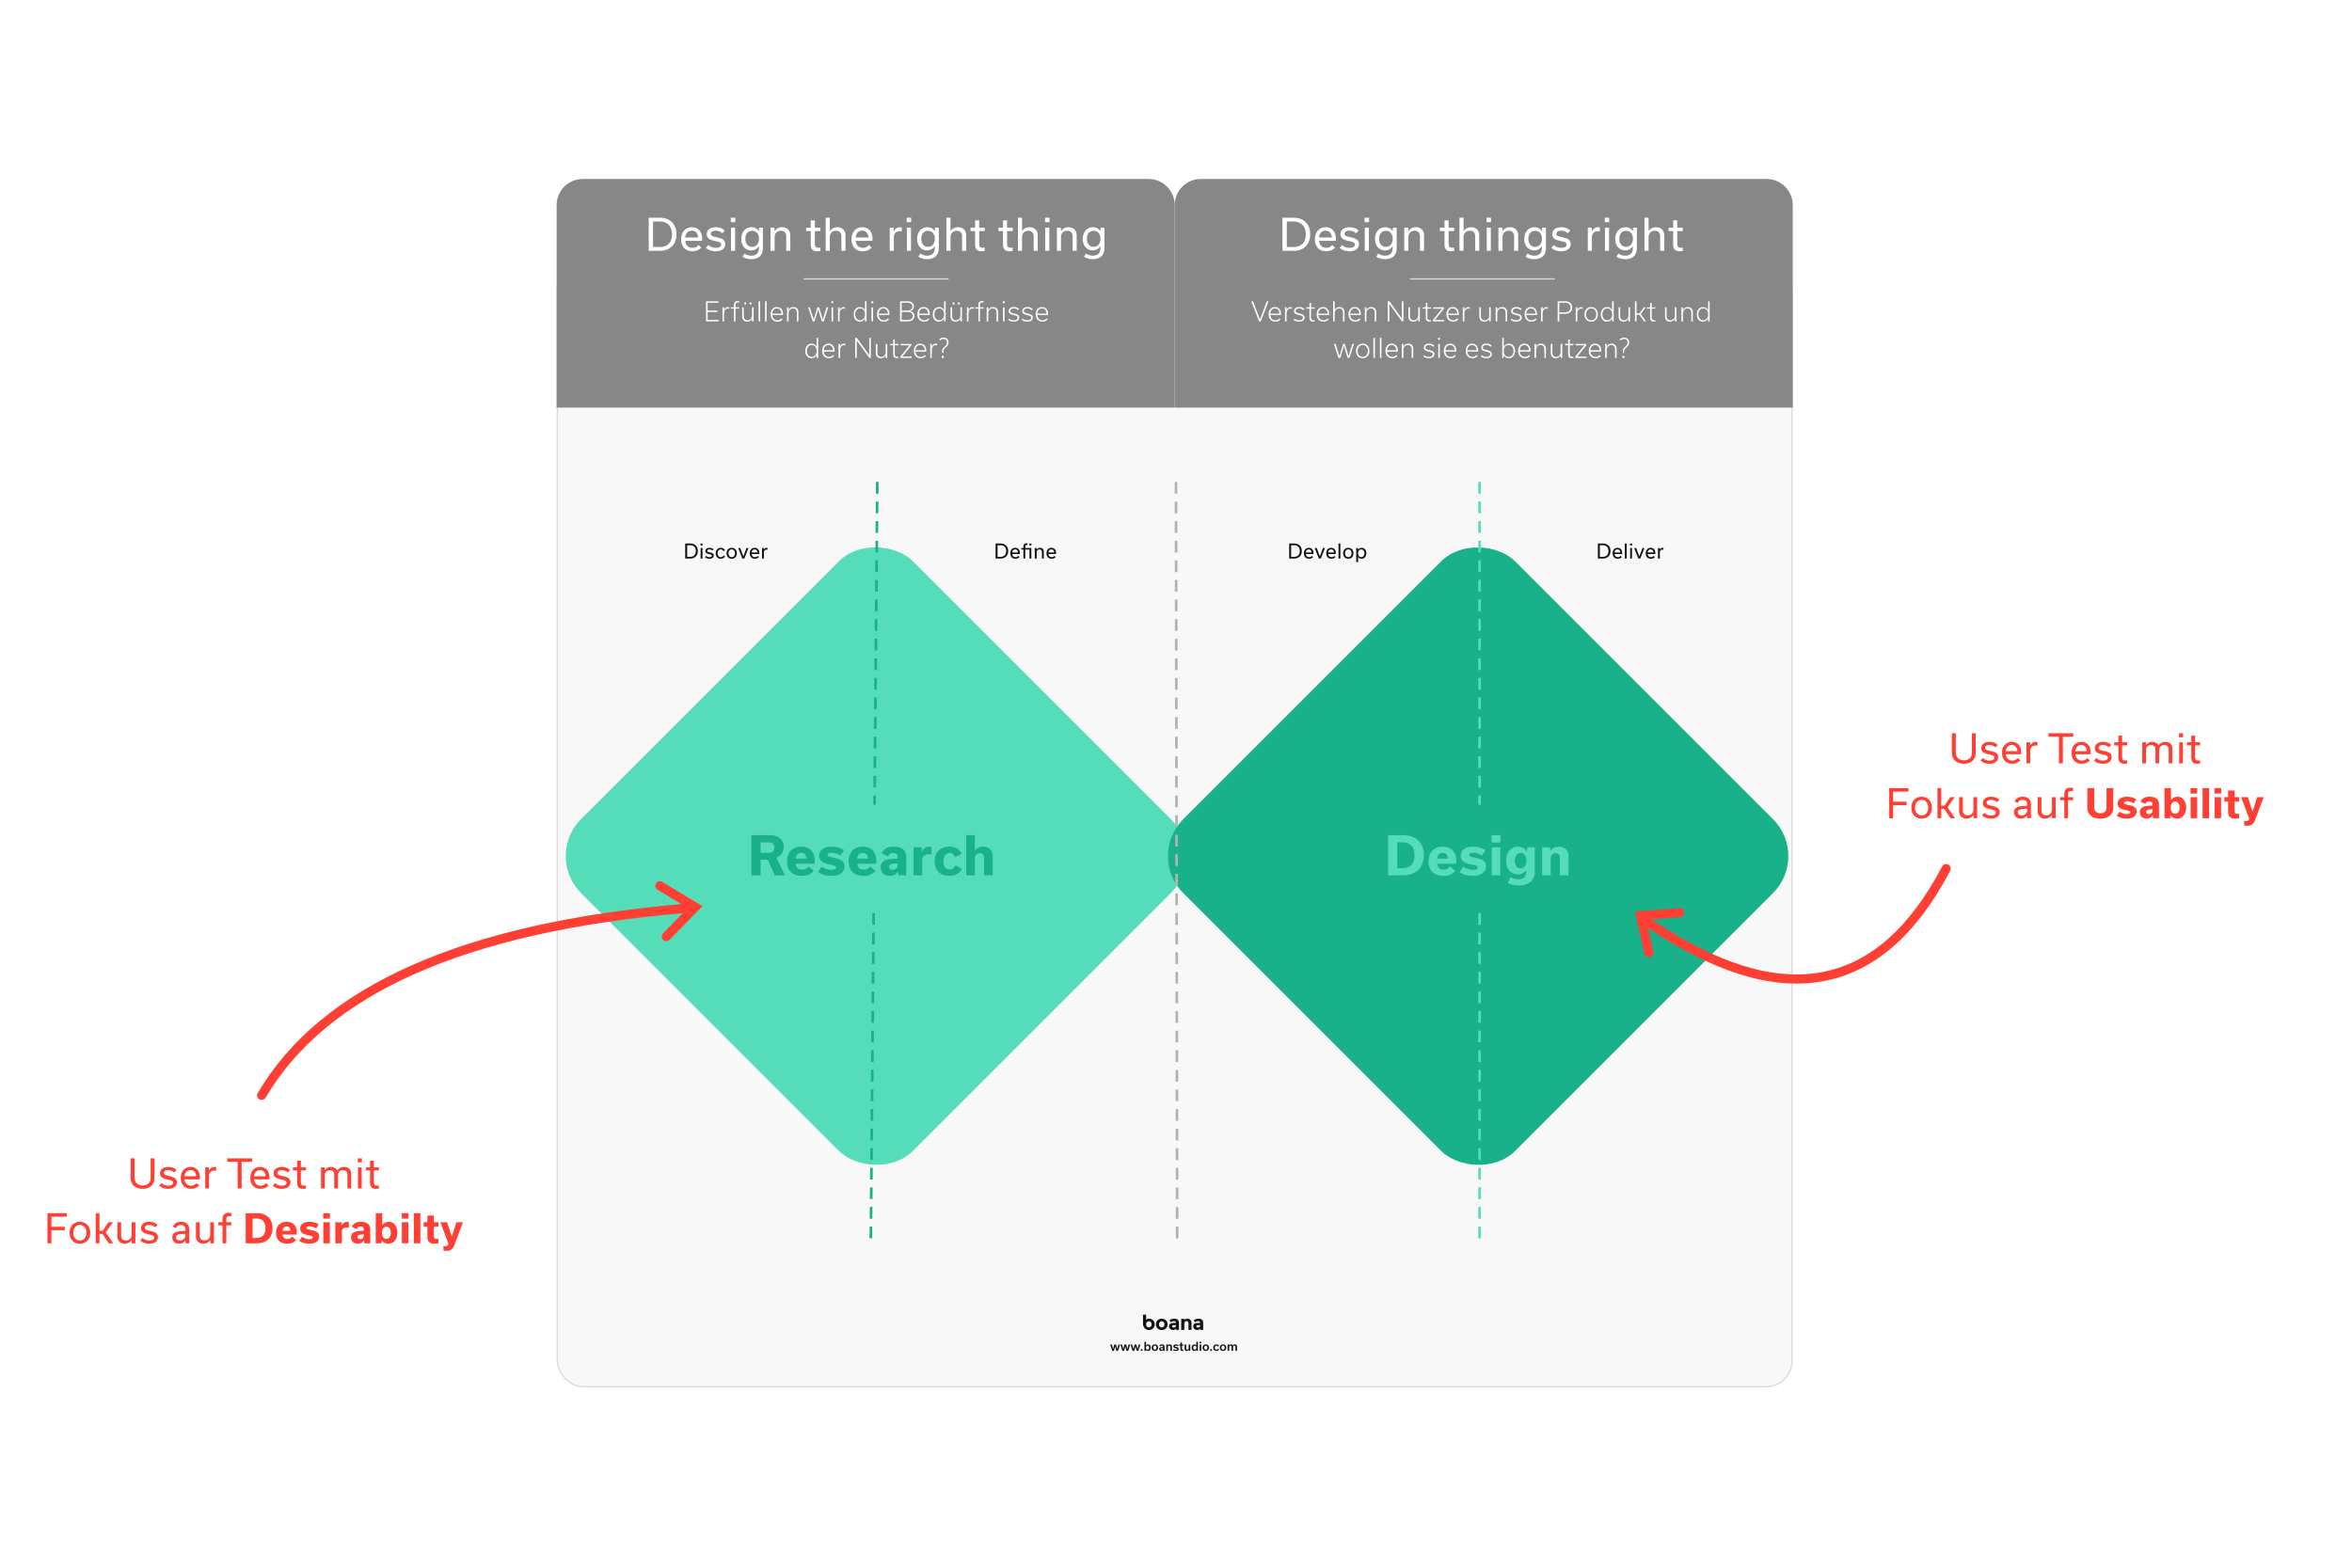<svg height="1200" viewBox="0 0 1800 1200" width="1800" xmlns="http://www.w3.org/2000/svg"><g fill="none" fill-rule="evenodd"><path d="m0 0h1800v1200h-1800z" fill="#fff"/><rect fill="#f8f8f8" height="861" rx="20" stroke="#dadada" width="945" x="426.5" y="200.5"/><g fill="#141414" transform="translate(849.683 1005)"><path d="m2.781 29 .945-3.285h.018l.954 3.285h1.26l1.521-4.833h-1.215l-.918 3.429h-.018l-.918-3.429h-1.287l-.936 3.429h-.018l-.909-3.429h-1.26l1.512 4.833zm7.764 0 .945-3.285h.018l.954 3.285h1.26l1.521-4.833h-1.215l-.918 3.429h-.018l-.918-3.429h-1.287l-.936 3.429h-.018l-.909-3.429h-1.26l1.512 4.833zm7.764 0 .945-3.285h.018l.954 3.285h1.26l1.521-4.833h-1.215l-.918 3.429h-.018l-.918-3.429h-1.287l-.936 3.429h-.018l-.909-3.429h-1.26l1.512 4.833zm6.396 0v-1.287h-1.287v1.287zm4.164.099c1.332 0 2.124-1.152 2.124-2.529 0-1.395-.765-2.502-2.052-2.502-.639 0-1.188.297-1.548.801h-.018v-2.781h-1.215v6.912h1.08l.036-.702h.018c.351.504.891.801 1.575.801zm-.333-.954c-.81 0-1.197-.684-1.197-1.539 0-.828.36-1.584 1.206-1.584.837 0 1.215.729 1.215 1.557 0 .9-.432 1.566-1.224 1.566zm5.631.954c1.602 0 2.484-1.08 2.484-2.511 0-1.44-.873-2.52-2.484-2.52-1.602 0-2.484 1.08-2.484 2.52 0 1.431.873 2.511 2.484 2.511zm0-.936c-.837 0-1.251-.684-1.251-1.575 0-.9.414-1.584 1.251-1.584s1.251.684 1.251 1.584c0 .891-.414 1.575-1.251 1.575zm4.794.936c.657 0 1.134-.297 1.413-.783h.018l.027.684h1.143v-3.231c0-1.062-.72-1.701-2.025-1.701-.981 0-1.638.378-1.962 1.116l.936.459c.144-.378.45-.639.972-.639.567 0 .873.324.873.765v.36c-.765.027-1.521.072-2.016.243-.63.216-.918.666-.918 1.26 0 .855.612 1.467 1.539 1.467zm.387-.909c-.459 0-.72-.261-.72-.612 0-.396.324-.531.711-.585.324-.045.729-.072 1.017-.09v.261c0 .567-.396 1.026-1.008 1.026zm4.74.81v-2.907c0-.612.396-1.071 1.044-1.071.567 0 .864.396.864.891v3.087h1.215v-3.267c0-.999-.657-1.665-1.674-1.665-.657 0-1.179.297-1.476.783h-.018l-.027-.684h-1.143v4.833zm6.144.099c1.386 0 2.169-.648 2.169-1.593 0-.999-.882-1.287-1.773-1.458-.819-.153-1.17-.234-1.17-.594 0-.261.252-.477.792-.477.504 0 1.035.171 1.503.504l.54-.81c-.522-.369-1.152-.603-2.025-.603-1.368 0-2.025.684-2.025 1.512 0 .936.765 1.287 1.719 1.467.792.144 1.233.234 1.233.621 0 .342-.342.522-.945.522-.567 0-1.161-.198-1.629-.567l-.576.828c.54.396 1.251.648 2.187.648zm4.929 0c.306 0 .594-.036.801-.09v-.882c-.099.018-.225.027-.36.027-.594 0-.738-.243-.738-.729v-2.376h1.098v-.882h-1.098v-1.53h-1.206v1.53h-.909v.882h.909v2.637c0 .9.468 1.413 1.503 1.413zm3.399 0c.648 0 1.17-.306 1.476-.783h.018l.027.684h1.143v-4.833h-1.215v2.925c0 .612-.396 1.062-1.044 1.062-.585 0-.864-.396-.864-.9v-3.087h-1.215v3.267c0 .999.666 1.665 1.674 1.665zm5.748 0c.639 0 1.206-.297 1.575-.828h.018l.027.729h1.143v-6.912h-1.215v2.709h-.018c-.36-.468-.873-.729-1.485-.729-1.296 0-2.115 1.116-2.115 2.556 0 1.377.774 2.475 2.07 2.475zm.351-.954c-.81 0-1.188-.738-1.188-1.548 0-.855.387-1.575 1.206-1.575.783 0 1.215.621 1.215 1.557 0 .9-.432 1.566-1.233 1.566zm4.983-4.95v-1.107h-1.269v1.107zm-.027 5.805v-4.833h-1.215v4.833zm3.489.099c1.602 0 2.484-1.08 2.484-2.511 0-1.44-.873-2.52-2.484-2.52-1.602 0-2.484 1.08-2.484 2.52 0 1.431.873 2.511 2.484 2.511zm0-.936c-.837 0-1.251-.684-1.251-1.575 0-.9.414-1.584 1.251-1.584s1.251.684 1.251 1.584c0 .891-.414 1.575-1.251 1.575zm4.731.837v-1.287h-1.287v1.287zm3.408.099c1.035 0 1.737-.477 2.088-1.179l-.918-.504c-.216.45-.567.747-1.116.747-.855 0-1.26-.702-1.26-1.575 0-.882.414-1.584 1.224-1.584.531 0 .864.297 1.08.756l.954-.513c-.369-.72-1.044-1.179-2.052-1.179-1.575 0-2.439 1.098-2.439 2.538 0 1.431.882 2.493 2.439 2.493zm5.064 0c1.602 0 2.484-1.08 2.484-2.511 0-1.44-.873-2.52-2.484-2.52-1.602 0-2.484 1.08-2.484 2.52 0 1.431.873 2.511 2.484 2.511zm0-.936c-.837 0-1.251-.684-1.251-1.575 0-.9.414-1.584 1.251-1.584s1.251.684 1.251 1.584c0 .891-.414 1.575-1.251 1.575zm4.704.837v-3.006c0-.558.378-.972.972-.972.531 0 .801.351.801.801v3.177h1.215v-3.006c0-.558.369-.972.963-.972.549 0 .81.351.81.801v3.177h1.215v-3.375c0-.936-.657-1.557-1.647-1.557-.648 0-1.179.252-1.521.774-.252-.486-.765-.774-1.422-.774-.639 0-1.107.27-1.413.747h-.018l-.027-.648h-1.143v4.833z" fill-rule="nonzero"/><g transform="translate(25.077 1.299)"><path d="m12.223 7.438c0 .692.197 1.255.59 1.69.393.434.896.652 1.51.652.614 0 1.117-.217 1.51-.652.394-.435.59-.998.59-1.69 0-.691-.197-1.257-.59-1.697-.393-.44-.897-.66-1.51-.66-.614 0-1.117.22-1.51.66-.394.44-.59 1.005-.59 1.697zm6.577 0c0 1.225-.425 2.257-1.274 3.096-.85.838-1.917 1.257-3.202 1.257-1.285 0-2.352-.419-3.202-1.257-.85-.838-1.274-1.87-1.274-3.096 0-1.225.425-2.26 1.274-3.103s1.917-1.265 3.202-1.265c1.285 0 2.353.422 3.202 1.265.849.843 1.274 1.877 1.274 3.103z"/><path d="m31.595 6.951v4.713h-2.36v-8.453h2.36v.943c.713-.723 1.516-1.084 2.407-1.084s1.639.314 2.242.943c.603.628.905 1.467.905 2.514v5.138h-2.36v-4.776c0-1.299-.478-1.949-1.432-1.949-.472 0-.884.17-1.235.511-.352.341-.528.841-.528 1.501"/><path d="m42.563 3.07c1.028 0 1.867.257 2.517.77.65.513.975 1.325.975 2.435v5.389h-2.218v-1.021c-.609.765-1.361 1.147-2.258 1.147-.897 0-1.65-.259-2.258-.778-.608-.519-.913-1.21-.913-2.074s.315-1.511.944-1.94c.629-.429 1.489-.644 2.581-.644h1.762v-.047c0-.901-.478-1.351-1.433-1.351-.409 0-.842.082-1.298.244s-.842.364-1.156.605l-1.054-1.524c1.112-.806 2.381-1.21 3.808-1.21zm1.117 4.965h-1.479c-.944 0-1.416.293-1.416.879 0 .304.113.537.338.699.226.162.548.243.968.243.42 0 .789-.128 1.109-.385.32-.257.48-.6.48-1.029z"/><path d="m24.036 3.07c1.027 0 1.867.257 2.517.77.65.513.975 1.325.975 2.435v5.389h-2.218v-1.021c-.609.765-1.361 1.147-2.258 1.147-.897 0-1.65-.259-2.258-.778-.608-.519-.913-1.21-.913-2.074s.315-1.511.944-1.94c.629-.429 1.489-.644 2.581-.644h1.762v-.047c0-.901-.477-1.351-1.432-1.351-.409 0-.842.082-1.298.244s-.842.364-1.156.605l-1.054-1.524c1.112-.806 2.381-1.21 3.808-1.21zm1.117 4.965h-1.479c-.943 0-1.416.293-1.416.879 0 .304.113.537.338.699.226.162.548.243.968.243.42 0 .789-.128 1.109-.385.32-.257.48-.6.48-1.029z"/><path d="m2.359 0v3.989c.315-.508 1.347-.926 2.115-.926 1.284 0 2.351.422 3.2 1.264.85.843 1.274 1.877 1.274 3.102s-.424 2.256-1.274 3.094c-.849.838-1.931 1.256-3.2 1.256-1.104 0-2.346-.532-3.056-1.241-.734-.733-1.418-1.758-1.418-3.666v-6.872zm2.115 5.073c-.614 0-1.117.22-1.51.659-.393.44-.59 1.005-.59 1.697 0 .691.197 1.254.59 1.688.125.138.263.251.41.346.026.017.051.035.079.051.297.17.638.255 1.021.255.613 0 1.117-.217 1.509-.652.394-.435.59-.998.59-1.688 0-.691-.196-1.256-.59-1.697-.393-.439-.896-.659-1.509-.659z"/></g></g><g transform="translate(416.439 137)"><path d="m29.561 0h433c11.046 0 20 8.954 20 20v155h-473v-155c0-11.046 8.954-20 20-20z" fill="#878787"/><path d="m502.561 0h433c11.046 0 20 8.954 20 20v155h-473v-155c0-11.046 8.954-20 20-20z" fill="#878787"/><rect fill="#55dcb8" height="359.196" rx="40" transform="matrix(.707 -.707 .707 .707 -292.119 331.412)" width="359.196" x="74.392" y="338.727"/><rect fill="#18b189" height="359.196" rx="40" transform="matrix(.707 -.707 .707 .707 -157.116 657.337)" width="359.196" x="535.319" y="338.727"/><g stroke-dasharray="9 6" stroke-width="2"><path d="m250.035 810.869 4.954-581.099" stroke="#18b189"/><path d="m715.917 810.869v-581.099" stroke="#55dcb8"/><path d="m484.454 810.946-.893-580.946" stroke="#b2b2b1"/></g><path d="m129.561 479h248.547v82.574h-248.547z" fill="#55dcb8"/><path d="m590.561 479h248.547v82.574h-248.547z" fill="#18b189"/></g><path d="m582.102 670.011v-11.92h5.48l5.36 11.92h7.72l-6.48-13.52c3.36-1.36 5.6-4.2 5.6-8.24 0-5.72-4.32-8.96-10.32-8.96h-14.4v30.72zm6.56-17.28h-6.56v-8h6.56c2.2 0 4.04 1.24 4.04 4 0 2.72-1.84 4-4.04 4zm25.065 17.72c4.44 0 7.16-1.52 9.08-3.8l-4.04-3.44c-1.32 1.76-3 2.48-4.84 2.48-3.28 0-4.64-1.76-5-4.52h14.48c.12-.68.16-1.64.16-2.52 0-5.96-3.4-10.56-10.4-10.56-7.08 0-10.88 4.76-10.88 11.24 0 6.6 3.84 11.12 11.44 11.12zm3.4-13.24h-8.2c.28-2.68 1.6-4.36 4.2-4.36 2.72 0 3.76 1.68 4 4.36zm19.105 13.24c6.44 0 10.12-2.92 10.12-7.32 0-4.343-3.692-5.621-7.494-6.424l-.466-.096c-3.52-.68-4.96-1-4.96-2.32 0-.88.92-1.6 2.84-1.6 2.16 0 4.8.76 7 2.2l2.6-4.2c-2.44-1.52-5.4-2.6-9.56-2.6-6.52 0-9.4 3.2-9.4 6.92 0 4.24 3.52 5.84 7.64 6.64 3.52.68 5.32 1 5.32 2.4 0 1.28-1.44 1.8-3.56 1.8-2.48 0-5.28-.88-7.44-2.44l-2.88 4.24c2.56 1.64 5.76 2.8 10.24 2.8zm24.625 0c4.44 0 7.16-1.52 9.08-3.8l-4.04-3.44c-1.32 1.76-3 2.48-4.84 2.48-3.28 0-4.64-1.76-5-4.52h14.48c.12-.68.16-1.64.16-2.52 0-5.96-3.4-10.56-10.4-10.56-7.08 0-10.88 4.76-10.88 11.24 0 6.6 3.84 11.12 11.44 11.12zm3.4-13.24h-8.2c.28-2.68 1.6-4.36 4.2-4.36 2.72 0 3.76 1.68 4 4.36zm16.665 13.24c2.8 0 5-1.24 6.28-3.4h.08l.16 2.96h6.12v-14.28c0-4.72-3.16-7.64-9.6-7.64-4.8 0-7.68 1.64-9.28 5l4.96 2.48c.6-1.56 1.8-2.68 3.96-2.68s3.4 1.2 3.4 3v1.28c-3.48.12-6.68.32-8.92 1.08-2.96 1-4.12 3.12-4.12 5.64 0 3.8 2.72 6.56 6.96 6.56zm2.36-4.6c-1.84 0-2.8-1.04-2.8-2.32 0-1.56 1.24-2.04 2.52-2.24s2.76-.32 4-.4v1.12c0 2.2-1.44 3.84-3.72 3.84zm22.465 4.16v-11.8c0-2.36 1.8-4.36 5.12-4.36.72 0 1.56.08 2.04.16v-5.52c-.6-.2-1.28-.36-2.04-.36-2.4 0-4.16 1.48-5.36 3.8h-.08l-.16-3.4h-6.16v21.48zm20.665.44c4.92 0 8.08-2.2 9.68-5.44l-4.88-2.64c-.88 1.96-2.32 3.2-4.48 3.2-3.24 0-4.76-2.72-4.76-6.28 0-3.52 1.52-6.32 4.68-6.32 2.04 0 3.36 1.2 4.24 3.16l5.04-2.68c-1.64-3.28-4.72-5.36-9.52-5.36-7.28 0-11.16 4.84-11.16 11.28 0 6.4 3.96 11.08 11.16 11.08zm19.665-.44v-13.08c0-2.24 1.44-3.88 3.88-3.88 2.08 0 3.12 1.36 3.12 3.08v13.88h6.64v-14.76c0-4.32-2.92-7.16-7.32-7.16-2.72 0-4.96 1.2-6.24 3.24h-.08v-12.04h-6.64v30.72z" fill="#18b189" fill-rule="nonzero"/><path d="m1074.019 670.011c10.28 0 15.68-6.56 15.68-15.44 0-8.16-4.72-15.28-15.84-15.28h-11.52v30.72zm-.76-5.44h-3.88v-19.84h3.72c5.88 0 9.44 3.2 9.44 9.96 0 6.6-3.32 9.88-9.28 9.88zm31.425 5.88c4.44 0 7.16-1.52 9.08-3.8l-4.04-3.44c-1.32 1.76-3 2.48-4.84 2.48-3.28 0-4.64-1.76-5-4.52h14.48c.12-.68.16-1.64.16-2.52 0-5.96-3.4-10.56-10.4-10.56-7.08 0-10.88 4.76-10.88 11.24 0 6.6 3.84 11.12 11.44 11.12zm3.4-13.24h-8.2c.28-2.68 1.6-4.36 4.2-4.36 2.72 0 3.76 1.68 4 4.36zm19.105 13.24c6.44 0 10.12-2.92 10.12-7.32 0-4.343-3.692-5.621-7.494-6.424l-.466-.096c-3.52-.68-4.96-1-4.96-2.32 0-.88.92-1.6 2.84-1.6 2.16 0 4.8.76 7 2.2l2.6-4.2c-2.44-1.52-5.4-2.6-9.56-2.6-6.52 0-9.4 3.2-9.4 6.92 0 4.24 3.52 5.84 7.64 6.64 3.52.68 5.32 1 5.32 2.4 0 1.28-1.44 1.8-3.56 1.8-2.48 0-5.28-.88-7.44-2.44l-2.88 4.24c2.56 1.64 5.76 2.8 10.24 2.8zm21.065-25.56v-5.6h-6.8v5.6zm-.08 25.12v-21.48h-6.64v21.48zm14.025 7.76c7.44 0 12.36-3.44 12.36-10.6v-18.64h-5.84l-.16 3.12h-.08c-1.6-2.24-3.92-3.56-6.8-3.56-5.52 0-9.12 4.84-9.12 10.84 0 6.04 3.52 10.4 8.88 10.4 2.84 0 5-1.24 6.4-3.16h.08v1.24c0 4.16-2.44 5.68-5.88 5.68-2.52 0-4.56-.76-6.2-1.64l-1.8 4.52c1.96.96 4.6 1.8 8.16 1.8zm1.48-13.12c-2.96 0-4.4-2.6-4.4-5.84 0-3.32 1.52-5.92 4.44-5.92 2.84 0 4.44 2.4 4.44 5.84s-1.6 5.92-4.48 5.92zm23.105 5.36v-13.08c0-2.24 1.44-3.88 3.88-3.88 2.04 0 3.12 1.36 3.12 3.08v13.88h6.64v-14.6c0-4.4-2.96-7.32-7.48-7.32-2.8 0-5.08 1.24-6.44 3.4h-.08l-.12-2.96h-6.16v21.48z" fill="#55dcb8" fill-rule="nonzero"/><g transform="translate(496.447 166.656)"><g fill="#fff" fill-rule="nonzero"><path d="m53.525 79.344v-1.1h-8.4v-6.1h7.28v-1.1h-7.28v-5.96h8.26v-1.1h-9.5v15.36zm4.153 0v-6.34c0-1.84 1.16-3.46 2.94-3.46.4 0 .8.08 1.12.2v-1.18c-.3-.12-.66-.18-1.04-.18-1.36 0-2.4.82-3.02 2.22h-.02l-.02-2h-1.16v10.74zm8.773 0v-9.72h2.8v-1.02h-2.8v-1.74c0-1.28.44-2.06 1.92-2.06.34 0 .66.04.88.08v-1c-.32-.08-.72-.12-1.08-.12-1.88 0-2.92 1.08-2.92 3.1v1.74h-2.38v1.02h2.38v9.72zm12.173-13.02v-1.44h-1.42v1.44zm-4.02 0v-1.44h-1.42v1.44zm.74 13.24c1.72 0 2.98-.8 3.7-2.22h.04l.02 2h1.18v-10.74h-1.2v6.06c0 2.38-1.48 3.86-3.46 3.86s-2.88-1.42-2.88-3.12v-6.8h-1.2v7.08c0 2.26 1.42 3.88 3.8 3.88zm9.933-.22v-15.36h-1.2v15.36zm4.993 0v-15.36h-1.2v15.36zm8.253.22c1.74 0 2.98-.62 3.94-1.72l-.88-.76c-.74.96-1.76 1.44-3.02 1.44-2.36 0-3.82-1.72-4.02-4.06h8.22c.04-.22.06-.68.06-.88 0-2.96-1.74-5.2-4.66-5.2-3.02 0-4.84 2.4-4.84 5.5 0 3.32 1.96 5.68 5.2 5.68zm3.12-6.14h-7.1c.14-2.34 1.46-4 3.62-4 2.16 0 3.4 1.72 3.48 4zm5.413 5.92v-6.06c0-2.38 1.48-3.86 3.46-3.86s2.88 1.42 2.88 3.12v6.8h1.2v-7.06c0-2.28-1.42-3.9-3.82-3.9-1.7 0-2.96.8-3.7 2.22h-.04l-.02-2h-1.16v10.74zm19.865 0 2.8-9.06h.04l2.8 9.06h1.38l3.48-10.74h-1.26l-2.92 9.26h-.04l-2.78-9.26h-1.32l-2.8 9.28h-.04l-2.9-9.28h-1.3l3.48 10.74zm14.353-13.9v-1.46h-1.48v1.46zm-.14 13.9v-10.74h-1.2v10.74zm4.993 0v-6.34c0-1.84 1.16-3.46 2.94-3.46.4 0 .8.08 1.12.2v-1.18c-.3-.12-.66-.18-1.04-.18-1.36 0-2.4.82-3.02 2.22h-.02l-.02-2h-1.16v10.74zm15.445.22c1.72 0 3.08-.9 3.92-2.36h.04l.02 2.14h1.18v-15.36h-1.2v6.64h-.04c-.82-1.34-2.08-2.24-3.84-2.24-2.96 0-4.78 2.54-4.78 5.68 0 3 1.74 5.5 4.7 5.5zm.22-1.06c-2.42 0-3.72-2.1-3.72-4.5 0-2.44 1.3-4.56 3.76-4.56 2.34 0 3.74 1.9 3.74 4.54 0 2.58-1.4 4.52-3.78 4.52zm10.073-13.06v-1.46h-1.48v1.46zm-.14 13.9v-10.74h-1.2v10.74zm8.253.22c1.74 0 2.98-.62 3.94-1.72l-.88-.76c-.74.96-1.76 1.44-3.02 1.44-2.36 0-3.82-1.72-4.02-4.06h8.22c.04-.22.06-.68.06-.88 0-2.96-1.74-5.2-4.66-5.2-3.02 0-4.84 2.4-4.84 5.5 0 3.32 1.96 5.68 5.2 5.68zm3.12-6.14h-7.1c.14-2.34 1.46-4 3.62-4s3.4 1.72 3.48 4zm15.465 5.92c2.66 0 4.82-1.5 4.82-4.08 0-1.96-1.3-3.34-3.24-3.72v-.04c1.7-.5 2.88-1.86 2.88-3.66 0-2.36-1.9-3.86-4.52-3.86h-6.14v15.36zm-.4-8.3h-4.56v-5.96h4.7c2.02 0 3.46 1.1 3.46 2.94 0 1.86-1.52 3.02-3.6 3.02zm.3 7.2h-4.86v-6.1h4.8c2.26 0 3.72 1.2 3.72 3.04 0 1.94-1.64 3.06-3.66 3.06zm12.353 1.32c1.74 0 2.98-.62 3.94-1.72l-.88-.76c-.74.96-1.76 1.44-3.02 1.44-2.36 0-3.82-1.72-4.02-4.06h8.22c.04-.22.06-.68.06-.88 0-2.96-1.74-5.2-4.66-5.2-3.02 0-4.84 2.4-4.84 5.5 0 3.32 1.96 5.68 5.2 5.68zm3.12-6.14h-7.1c.14-2.34 1.46-4 3.62-4s3.4 1.72 3.48 4zm8.173 6.14c1.72 0 3.08-.9 3.92-2.36h.04l.02 2.14h1.18v-15.36h-1.2v6.64h-.04c-.82-1.34-2.08-2.24-3.84-2.24-2.96 0-4.78 2.54-4.78 5.68 0 3 1.74 5.5 4.7 5.5zm.22-1.06c-2.42 0-3.72-2.1-3.72-4.5 0-2.44 1.3-4.56 3.76-4.56 2.34 0 3.74 1.9 3.74 4.54 0 2.58-1.4 4.52-3.78 4.52zm15.773-12.18v-1.44h-1.42v1.44zm-4.02 0v-1.44h-1.42v1.44zm.74 13.24c1.72 0 2.98-.8 3.7-2.22h.04l.02 2h1.18v-10.74h-1.2v6.06c0 2.38-1.48 3.86-3.46 3.86s-2.88-1.42-2.88-3.12v-6.8h-1.2v7.08c0 2.26 1.42 3.88 3.8 3.88zm9.933-.22v-6.34c0-1.84 1.16-3.46 2.94-3.46.4 0 .8.08 1.12.2v-1.18c-.3-.12-.66-.18-1.04-.18-1.36 0-2.4.82-3.02 2.22h-.02l-.02-2h-1.16v10.74zm8.773 0v-9.72h2.8v-1.02h-2.8v-1.74c0-1.28.44-2.06 1.92-2.06.34 0 .66.04.88.08v-1c-.32-.08-.72-.12-1.08-.12-1.88 0-2.92 1.08-2.92 3.1v1.74h-2.38v1.02h2.38v9.72zm6.333 0v-6.06c0-2.38 1.48-3.86 3.46-3.86s2.88 1.42 2.88 3.12v6.8h1.2v-7.06c0-2.28-1.42-3.9-3.82-3.9-1.7 0-2.96.8-3.7 2.22h-.04l-.02-2h-1.16v10.74zm12.633-13.9v-1.46h-1.48v1.46zm-.14 13.9v-10.74h-1.2v10.74zm7.033.22c2.66 0 4.2-1.3 4.2-3.16 0-2.04-1.78-2.58-3.82-3.04-1.86-.42-3.08-.68-3.08-1.96 0-1.12.96-1.98 2.8-1.98 1.22 0 2.2.42 3.16 1.34l.8-.86c-1.06-1.04-2.34-1.52-3.94-1.52-2.54 0-4.02 1.28-4.02 3.1 0 2.04 1.8 2.56 3.8 3 1.86.42 3.1.72 3.1 2 0 1.18-1 2.04-3.02 2.04-1.32 0-2.54-.4-3.5-1.3l-.76.88c1.14 1 2.58 1.46 4.28 1.46zm10.393 0c2.66 0 4.2-1.3 4.2-3.16 0-2.04-1.78-2.58-3.82-3.04-1.86-.42-3.08-.68-3.08-1.96 0-1.12.96-1.98 2.8-1.98 1.22 0 2.2.42 3.16 1.34l.8-.86c-1.06-1.04-2.34-1.52-3.94-1.52-2.54 0-4.02 1.28-4.02 3.1 0 2.04 1.8 2.56 3.8 3 1.86.42 3.1.72 3.1 2 0 1.18-1 2.04-3.02 2.04-1.32 0-2.54-.4-3.5-1.3l-.76.88c1.14 1 2.58 1.46 4.28 1.46zm11.613 0c1.74 0 2.98-.62 3.94-1.72l-.88-.76c-.74.96-1.76 1.44-3.02 1.44-2.36 0-3.82-1.72-4.02-4.06h8.22c.04-.22.06-.68.06-.88 0-2.96-1.74-5.2-4.66-5.2-3.02 0-4.84 2.4-4.84 5.5 0 3.32 1.96 5.68 5.2 5.68zm3.12-6.14h-7.1c.14-2.34 1.46-4 3.62-4s3.4 1.72 3.48 4zm-179.965 34.14c1.72 0 3.08-.9 3.92-2.36h.04l.02 2.14h1.18v-15.36h-1.2v6.64h-.04c-.82-1.34-2.08-2.24-3.84-2.24-2.96 0-4.78 2.54-4.78 5.68 0 3 1.74 5.5 4.7 5.5zm.22-1.06c-2.42 0-3.72-2.1-3.72-4.5 0-2.44 1.3-4.56 3.76-4.56 2.34 0 3.74 1.9 3.74 4.54 0 2.58-1.4 4.52-3.78 4.52zm13.193 1.06c1.74 0 2.98-.62 3.94-1.72l-.88-.76c-.74.96-1.76 1.44-3.02 1.44-2.36 0-3.82-1.72-4.02-4.06h8.22c.04-.22.06-.68.06-.88 0-2.96-1.74-5.2-4.66-5.2-3.02 0-4.84 2.4-4.84 5.5 0 3.32 1.96 5.68 5.2 5.68zm3.12-6.14h-7.1c.14-2.34 1.46-4 3.62-4s3.4 1.72 3.48 4zm5.413 5.92v-6.34c0-1.84 1.16-3.46 2.94-3.46.4 0 .8.08 1.12.2v-1.18c-.3-.12-.66-.18-1.04-.18-1.36 0-2.4.82-3.02 2.22h-.02l-.02-2h-1.16v10.74zm12.765 0v-13.34h.04l9.62 13.34h1.1v-15.36h-1.22v13.12h-.04l-9.44-13.12h-1.28v15.36zm18.373.22c1.72 0 2.98-.8 3.7-2.22h.04l.02 2h1.18v-10.74h-1.2v6.06c0 2.38-1.48 3.86-3.46 3.86s-2.88-1.42-2.88-3.12v-6.8h-1.2v7.08c0 2.26 1.42 3.88 3.8 3.88zm12.373-.06c.36 0 .8-.04 1.14-.12v-.98c-.26.04-.52.06-.76.06-1.5 0-2.04-.74-2.04-1.98v-6.86h2.8v-1.02h-2.8v-3.4h-1.2v3.4h-2.38v1.02h2.38v7c0 1.9.9 2.88 2.86 2.88zm11.273-.16v-1.06h-7.2l6.98-8.7v-.98h-8.24v1.06h6.76l-7 8.68v1zm6.853.22c1.74 0 2.98-.62 3.94-1.72l-.88-.76c-.74.96-1.76 1.44-3.02 1.44-2.36 0-3.82-1.72-4.02-4.06h8.22c.04-.22.06-.68.06-.88 0-2.96-1.74-5.2-4.66-5.2-3.02 0-4.84 2.4-4.84 5.5 0 3.32 1.96 5.68 5.2 5.68zm3.12-6.14h-7.1c.14-2.34 1.46-4 3.62-4s3.4 1.72 3.48 4zm5.413 5.92v-6.34c0-1.84 1.16-3.46 2.94-3.46.4 0 .8.08 1.12.2v-1.18c-.3-.12-.66-.18-1.04-.18-1.36 0-2.4.82-3.02 2.22h-.02l-.02-2h-1.16v10.74zm8.953-3.88v-1.06c0-1.4.36-1.84 1.44-2.8 1.38-1.24 2.42-2.2 2.42-4.1 0-2.36-1.6-3.74-3.82-3.74-1.46 0-2.66.6-3.44 1.38l.7.8c.72-.7 1.56-1.14 2.66-1.14 1.68 0 2.7 1.02 2.7 2.68 0 1.44-.76 2.32-1.88 3.3-1.2 1.04-1.82 1.6-1.82 3.3v1.38zm.26 3.88v-1.56h-1.56v1.56z"/><path d="m468.447 79.344 5.96-15.36h-1.36l-5.22 13.78h-.04l-5.3-13.78h-1.32l5.98 15.36zm11.193.22c1.74 0 2.98-.62 3.94-1.72l-.88-.76c-.74.96-1.76 1.44-3.02 1.44-2.36 0-3.82-1.72-4.02-4.06h8.22c.04-.22.06-.68.06-.88 0-2.96-1.74-5.2-4.66-5.2-3.02 0-4.84 2.4-4.84 5.5 0 3.32 1.96 5.68 5.2 5.68zm3.12-6.14h-7.1c.14-2.34 1.46-4 3.62-4s3.4 1.72 3.48 4zm5.413 5.92v-6.34c0-1.84 1.16-3.46 2.94-3.46.4 0 .8.08 1.12.2v-1.18c-.3-.12-.66-.18-1.04-.18-1.36 0-2.4.82-3.02 2.22h-.02l-.02-2h-1.16v10.74zm9.573.22c2.66 0 4.2-1.3 4.2-3.16 0-2.04-1.78-2.58-3.82-3.04-1.86-.42-3.08-.68-3.08-1.96 0-1.12.96-1.98 2.8-1.98 1.22 0 2.2.42 3.16 1.34l.8-.86c-1.06-1.04-2.34-1.52-3.94-1.52-2.54 0-4.02 1.28-4.02 3.1 0 2.04 1.8 2.56 3.8 3 1.86.42 3.1.72 3.1 2 0 1.18-1 2.04-3.02 2.04-1.32 0-2.54-.4-3.5-1.3l-.76.88c1.14 1 2.58 1.46 4.28 1.46zm10.793-.06c.36 0 .8-.04 1.14-.12v-.98c-.26.04-.52.06-.76.06-1.5 0-2.04-.74-2.04-1.98v-6.86h2.8v-1.02h-2.8v-3.4h-1.2v3.4h-2.38v1.02h2.38v7c0 1.9.9 2.88 2.86 2.88zm7.913.06c1.74 0 2.98-.62 3.94-1.72l-.88-.76c-.74.96-1.76 1.44-3.02 1.44-2.36 0-3.82-1.72-4.02-4.06h8.22c.04-.22.06-.68.06-.88 0-2.96-1.74-5.2-4.66-5.2-3.02 0-4.84 2.4-4.84 5.5 0 3.32 1.96 5.68 5.2 5.68zm3.12-6.14h-7.1c.14-2.34 1.46-4 3.62-4s3.4 1.72 3.48 4zm5.413 5.92v-6.06c0-2.38 1.48-3.86 3.46-3.86s2.88 1.42 2.88 3.12v6.8h1.2v-7.06c0-2.28-1.42-3.9-3.82-3.9-1.7 0-2.94.8-3.68 2.2h-.04v-6.6h-1.2v15.36zm15.753.22c1.74 0 2.98-.62 3.94-1.72l-.88-.76c-.74.96-1.76 1.44-3.02 1.44-2.36 0-3.82-1.72-4.02-4.06h8.22c.04-.22.06-.68.06-.88 0-2.96-1.74-5.2-4.66-5.2-3.02 0-4.84 2.4-4.84 5.5 0 3.32 1.96 5.68 5.2 5.68zm3.12-6.14h-7.1c.14-2.34 1.46-4 3.62-4s3.4 1.72 3.48 4zm5.413 5.92v-6.06c0-2.38 1.48-3.86 3.46-3.86s2.88 1.42 2.88 3.12v6.8h1.2v-7.06c0-2.28-1.42-3.9-3.82-3.9-1.7 0-2.96.8-3.7 2.22h-.04l-.02-2h-1.16v10.74zm17.565 0v-13.34h.04l9.62 13.34h1.1v-15.36h-1.22v13.12h-.04l-9.44-13.12h-1.28v15.36zm18.373.22c1.72 0 2.98-.8 3.7-2.22h.04l.02 2h1.18v-10.74h-1.2v6.06c0 2.38-1.48 3.86-3.46 3.86s-2.88-1.42-2.88-3.12v-6.8h-1.2v7.08c0 2.26 1.42 3.88 3.8 3.88zm12.373-.06c.36 0 .8-.04 1.14-.12v-.98c-.26.04-.52.06-.76.06-1.5 0-2.04-.74-2.04-1.98v-6.86h2.8v-1.02h-2.8v-3.4h-1.2v3.4h-2.38v1.02h2.38v7c0 1.9.9 2.88 2.86 2.88zm11.273-.16v-1.06h-7.2l6.98-8.7v-.98h-8.24v1.06h6.76l-7 8.68v1zm6.853.22c1.74 0 2.98-.62 3.94-1.72l-.88-.76c-.74.96-1.76 1.44-3.02 1.44-2.36 0-3.82-1.72-4.02-4.06h8.22c.04-.22.06-.68.06-.88 0-2.96-1.74-5.2-4.66-5.2-3.02 0-4.84 2.4-4.84 5.5 0 3.32 1.96 5.68 5.2 5.68zm3.12-6.14h-7.1c.14-2.34 1.46-4 3.62-4s3.4 1.72 3.48 4zm5.413 5.92v-6.34c0-1.84 1.16-3.46 2.94-3.46.4 0 .8.08 1.12.2v-1.18c-.3-.12-.66-.18-1.04-.18-1.36 0-2.4.82-3.02 2.22h-.02l-.02-2h-1.16v10.74zm15.245.22c1.72 0 2.98-.8 3.7-2.22h.04l.02 2h1.18v-10.74h-1.2v6.06c0 2.38-1.48 3.86-3.46 3.86s-2.88-1.42-2.88-3.12v-6.8h-1.2v7.08c0 2.26 1.42 3.88 3.8 3.88zm9.933-.22v-6.06c0-2.38 1.48-3.86 3.46-3.86s2.88 1.42 2.88 3.12v6.8h1.2v-7.06c0-2.28-1.42-3.9-3.82-3.9-1.7 0-2.96.8-3.7 2.22h-.04l-.02-2h-1.16v10.74zm14.533.22c2.66 0 4.2-1.3 4.2-3.16 0-2.04-1.78-2.58-3.82-3.04-1.86-.42-3.08-.68-3.08-1.96 0-1.12.96-1.98 2.8-1.98 1.22 0 2.2.42 3.16 1.34l.8-.86c-1.06-1.04-2.34-1.52-3.94-1.52-2.54 0-4.02 1.28-4.02 3.1 0 2.04 1.8 2.56 3.8 3 1.86.42 3.1.72 3.1 2 0 1.18-1 2.04-3.02 2.04-1.32 0-2.54-.4-3.5-1.3l-.76.88c1.14 1 2.58 1.46 4.28 1.46zm11.613 0c1.74 0 2.98-.62 3.94-1.72l-.88-.76c-.74.96-1.76 1.44-3.02 1.44-2.36 0-3.82-1.72-4.02-4.06h8.22c.04-.22.06-.68.06-.88 0-2.96-1.74-5.2-4.66-5.2-3.02 0-4.84 2.4-4.84 5.5 0 3.32 1.96 5.68 5.2 5.68zm3.12-6.14h-7.1c.14-2.34 1.46-4 3.62-4s3.4 1.72 3.48 4zm5.413 5.92v-6.34c0-1.84 1.16-3.46 2.94-3.46.4 0 .8.08 1.12.2v-1.18c-.3-.12-.66-.18-1.04-.18-1.36 0-2.4.82-3.02 2.22h-.02l-.02-2h-1.16v10.74zm12.785 0v-5.82h4.64c3.04 0 5.28-1.82 5.28-4.8s-2.26-4.74-5.24-4.74h-5.92v15.36zm4.56-6.92h-4.56v-7.34h4.54c2.46 0 4.12 1.34 4.12 3.68 0 2.28-1.58 3.66-4.1 3.66zm9.233 6.92v-6.34c0-1.84 1.16-3.46 2.94-3.46.4 0 .8.08 1.12.2v-1.18c-.3-.12-.66-.18-1.04-.18-1.36 0-2.4.82-3.02 2.22h-.02l-.02-2h-1.16v10.74zm10.573.22c3.26 0 5.14-2.52 5.14-5.6s-1.88-5.58-5.12-5.58-5.14 2.5-5.14 5.58 1.86 5.6 5.12 5.6zm0-1.04c-2.52 0-3.92-2.08-3.92-4.54 0-2.5 1.4-4.56 3.94-4.56s3.92 2.08 3.92 4.56-1.4 4.54-3.94 4.54zm12.113 1.04c1.72 0 3.08-.9 3.92-2.36h.04l.02 2.14h1.18v-15.36h-1.2v6.64h-.04c-.82-1.34-2.08-2.24-3.84-2.24-2.96 0-4.78 2.54-4.78 5.68 0 3 1.74 5.5 4.7 5.5zm.22-1.06c-2.42 0-3.72-2.1-3.72-4.5 0-2.44 1.3-4.56 3.76-4.56 2.34 0 3.74 1.9 3.74 4.54 0 2.58-1.4 4.52-3.78 4.52zm12.493 1.06c1.72 0 2.98-.8 3.7-2.22h.04l.02 2h1.18v-10.74h-1.2v6.06c0 2.38-1.48 3.86-3.46 3.86s-2.88-1.42-2.88-3.12v-6.8h-1.2v7.08c0 2.26 1.42 3.88 3.8 3.88zm9.933-.22v-5.08h2.16l3.58 5.08h1.46l-3.98-5.6 3.78-5.14h-1.42l-3.34 4.64h-2.24v-9.26h-1.2v15.36zm13.253.16c.36 0 .8-.04 1.14-.12v-.98c-.26.04-.52.06-.76.06-1.5 0-2.04-.74-2.04-1.98v-6.86h2.8v-1.02h-2.8v-3.4h-1.2v3.4h-2.38v1.02h2.38v7c0 1.9.9 2.88 2.86 2.88zm12.365.06c1.72 0 2.98-.8 3.7-2.22h.04l.02 2h1.18v-10.74h-1.2v6.06c0 2.38-1.48 3.86-3.46 3.86s-2.88-1.42-2.88-3.12v-6.8h-1.2v7.08c0 2.26 1.42 3.88 3.8 3.88zm9.933-.22v-6.06c0-2.38 1.48-3.86 3.46-3.86s2.88 1.42 2.88 3.12v6.8h1.2v-7.06c0-2.28-1.42-3.9-3.82-3.9-1.7 0-2.96.8-3.7 2.22h-.04l-.02-2h-1.16v10.74zm15.253.22c1.72 0 3.08-.9 3.92-2.36h.04l.02 2.14h1.18v-15.36h-1.2v6.64h-.04c-.82-1.34-2.08-2.24-3.84-2.24-2.96 0-4.78 2.54-4.78 5.68 0 3 1.74 5.5 4.7 5.5zm.22-1.06c-2.42 0-3.72-2.1-3.72-4.5 0-2.44 1.3-4.56 3.76-4.56 2.34 0 3.74 1.9 3.74 4.54 0 2.58-1.4 4.52-3.78 4.52zm-277.77 28.84 2.8-9.06h.04l2.8 9.06h1.38l3.48-10.74h-1.26l-2.92 9.26h-.04l-2.78-9.26h-1.32l-2.8 9.28h-.04l-2.9-9.28h-1.3l3.48 10.74zm17.193.22c3.26 0 5.14-2.52 5.14-5.6s-1.88-5.58-5.12-5.58-5.14 2.5-5.14 5.58 1.86 5.6 5.12 5.6zm0-1.04c-2.52 0-3.92-2.08-3.92-4.54 0-2.5 1.4-4.56 3.94-4.56s3.92 2.08 3.92 4.56-1.4 4.54-3.94 4.54zm9.353.82v-15.36h-1.2v15.36zm4.993 0v-15.36h-1.2v15.36zm8.253.22c1.74 0 2.98-.62 3.94-1.72l-.88-.76c-.74.96-1.76 1.44-3.02 1.44-2.36 0-3.82-1.72-4.02-4.06h8.22c.04-.22.06-.68.06-.88 0-2.96-1.74-5.2-4.66-5.2-3.02 0-4.84 2.4-4.84 5.5 0 3.32 1.96 5.68 5.2 5.68zm3.12-6.14h-7.1c.14-2.34 1.46-4 3.62-4s3.4 1.72 3.48 4zm5.413 5.92v-6.06c0-2.38 1.48-3.86 3.46-3.86s2.88 1.42 2.88 3.12v6.8h1.2v-7.06c0-2.28-1.42-3.9-3.82-3.9-1.7 0-2.96.8-3.7 2.22h-.04l-.02-2h-1.16v10.74zm19.525.22c2.66 0 4.2-1.3 4.2-3.16 0-2.04-1.78-2.58-3.82-3.04-1.86-.42-3.08-.68-3.08-1.96 0-1.12.96-1.98 2.8-1.98 1.22 0 2.2.42 3.16 1.34l.8-.86c-1.06-1.04-2.34-1.52-3.94-1.52-2.54 0-4.02 1.28-4.02 3.1 0 2.04 1.8 2.56 3.8 3 1.86.42 3.1.72 3.1 2 0 1.18-1 2.04-3.02 2.04-1.32 0-2.54-.4-3.5-1.3l-.76.88c1.14 1 2.58 1.46 4.28 1.46zm8.493-14.12v-1.46h-1.48v1.46zm-.14 13.9v-10.74h-1.2v10.74zm8.253.22c1.74 0 2.98-.62 3.94-1.72l-.88-.76c-.74.96-1.76 1.44-3.02 1.44-2.36 0-3.82-1.72-4.02-4.06h8.22c.04-.22.06-.68.06-.88 0-2.96-1.74-5.2-4.66-5.2-3.02 0-4.84 2.4-4.84 5.5 0 3.32 1.96 5.68 5.2 5.68zm3.12-6.14h-7.1c.14-2.34 1.46-4 3.62-4s3.4 1.72 3.48 4zm13.665 6.14c1.74 0 2.98-.62 3.94-1.72l-.88-.76c-.74.96-1.76 1.44-3.02 1.44-2.36 0-3.82-1.72-4.02-4.06h8.22c.04-.22.06-.68.06-.88 0-2.96-1.74-5.2-4.66-5.2-3.02 0-4.84 2.4-4.84 5.5 0 3.32 1.96 5.68 5.2 5.68zm3.12-6.14h-7.1c.14-2.34 1.46-4 3.62-4s3.4 1.72 3.48 4zm7.453 6.14c2.66 0 4.2-1.3 4.2-3.16 0-2.04-1.78-2.58-3.82-3.04-1.86-.42-3.08-.68-3.08-1.96 0-1.12.96-1.98 2.8-1.98 1.22 0 2.2.42 3.16 1.34l.8-.86c-1.06-1.04-2.34-1.52-3.94-1.52-2.54 0-4.02 1.28-4.02 3.1 0 2.04 1.8 2.56 3.8 3 1.86.42 3.1.72 3.1 2 0 1.18-1 2.04-3.02 2.04-1.32 0-2.54-.4-3.5-1.3l-.76.88c1.14 1 2.58 1.46 4.28 1.46zm17.205 0c3.04 0 4.8-2.62 4.8-5.62 0-3.04-1.74-5.56-4.68-5.56-1.64 0-3.08.84-3.94 2.38h-.04v-6.78h-1.2v15.36h1.1l.06-2.16h.04c.8 1.58 2.18 2.38 3.86 2.38zm-.18-1.06c-2.42 0-3.72-2.02-3.72-4.48 0-2.42 1.26-4.58 3.74-4.58s3.76 2.12 3.76 4.56c0 2.48-1.36 4.5-3.78 4.5zm12.493 1.06c1.74 0 2.98-.62 3.94-1.72l-.88-.76c-.74.96-1.76 1.44-3.02 1.44-2.36 0-3.82-1.72-4.02-4.06h8.22c.04-.22.06-.68.06-.88 0-2.96-1.74-5.2-4.66-5.2-3.02 0-4.84 2.4-4.84 5.5 0 3.32 1.96 5.68 5.2 5.68zm3.12-6.14h-7.1c.14-2.34 1.46-4 3.62-4s3.4 1.72 3.48 4zm5.413 5.92v-6.06c0-2.38 1.48-3.86 3.46-3.86s2.88 1.42 2.88 3.12v6.8h1.2v-7.06c0-2.28-1.42-3.9-3.82-3.9-1.7 0-2.96.8-3.7 2.22h-.04l-.02-2h-1.16v10.74zm15.053.22c1.72 0 2.98-.8 3.7-2.22h.04l.02 2h1.18v-10.74h-1.2v6.06c0 2.38-1.48 3.86-3.46 3.86s-2.88-1.42-2.88-3.12v-6.8h-1.2v7.08c0 2.26 1.42 3.88 3.8 3.88zm12.373-.06c.36 0 .8-.04 1.14-.12v-.98c-.26.04-.52.06-.76.06-1.5 0-2.04-.74-2.04-1.98v-6.86h2.8v-1.02h-2.8v-3.4h-1.2v3.4h-2.38v1.02h2.38v7c0 1.9.9 2.88 2.86 2.88zm11.273-.16v-1.06h-7.2l6.98-8.7v-.98h-8.24v1.06h6.76l-7 8.68v1zm6.853.22c1.74 0 2.98-.62 3.94-1.72l-.88-.76c-.74.96-1.76 1.44-3.02 1.44-2.36 0-3.82-1.72-4.02-4.06h8.22c.04-.22.06-.68.06-.88 0-2.96-1.74-5.2-4.66-5.2-3.02 0-4.84 2.4-4.84 5.5 0 3.32 1.96 5.68 5.2 5.68zm3.12-6.14h-7.1c.14-2.34 1.46-4 3.62-4s3.4 1.72 3.48 4zm5.413 5.92v-6.06c0-2.38 1.48-3.86 3.46-3.86s2.88 1.42 2.88 3.12v6.8h1.2v-7.06c0-2.28-1.42-3.9-3.82-3.9-1.7 0-2.96.8-3.7 2.22h-.04l-.02-2h-1.16v10.74zm13.313-3.88v-1.06c0-1.4.36-1.84 1.44-2.8 1.38-1.24 2.42-2.2 2.42-4.1 0-2.36-1.6-3.74-3.82-3.74-1.46 0-2.66.6-3.44 1.38l.7.8c.72-.7 1.56-1.14 2.66-1.14 1.68 0 2.7 1.02 2.7 2.68 0 1.44-.76 2.32-1.88 3.3-1.2 1.04-1.82 1.6-1.82 3.3v1.38zm.26 3.88v-1.56h-1.56v1.56z"/><path d="m8.811 25.344c7.59 0 12.474-5.082 12.474-12.672 0-6.963-4.224-12.672-12.771-12.672h-8.514v25.344zm-.198-2.904h-5.28v-19.536h4.983c5.346 0 9.57 2.97 9.57 9.801 0 6.534-3.762 9.735-9.273 9.735zm24.936 3.267c2.838 0 5.115-1.023 6.699-2.871l-2.178-1.947c-1.056 1.419-2.541 2.145-4.488 2.145-3.3 0-5.247-1.947-5.577-5.313h12.804c.066-.462.099-1.287.099-1.815 0-4.851-2.739-8.646-7.821-8.646-5.115 0-8.283 3.861-8.283 9.207 0 5.577 3.168 9.24 8.745 9.24zm4.257-10.593h-9.834c.297-2.97 1.947-5.214 5.049-5.214 3.135 0 4.587 2.31 4.785 5.214zm13.386 10.593c4.851 0 7.425-2.31 7.425-5.544 0-3.531-3.135-4.455-6.402-5.181-3.069-.66-4.653-1.023-4.653-2.673 0-1.353 1.254-2.409 3.729-2.409 1.914 0 3.597.66 5.115 2.046l1.881-2.145c-1.848-1.683-4.059-2.541-6.897-2.541-4.62 0-6.996 2.343-6.996 5.379 0 3.432 2.97 4.455 6.303 5.181 2.97.627 4.752 1.023 4.752 2.706 0 1.518-1.353 2.541-4.158 2.541-2.112 0-4.059-.693-5.61-2.178l-1.914 2.145c1.848 1.749 4.29 2.673 7.425 2.673zm15.069-22.308v-3.399h-3.399v3.399zm-.132 21.945v-17.721h-3.135v17.721zm12.33 6.402c5.346 0 8.976-2.706 8.976-8.349v-15.774h-2.937l-.099 2.541h-.066c-1.254-1.749-3.168-2.904-5.742-2.904-4.884 0-7.788 4.158-7.788 9.009 0 4.818 2.871 8.778 7.557 8.778 2.409 0 4.554-1.056 5.907-3.168h.066v1.518c0 4.191-2.607 5.676-5.907 5.676-2.343 0-3.894-.792-5.181-1.65l-1.419 2.475c1.584 1.056 3.828 1.848 6.633 1.848zm.693-9.438c-3.564 0-5.181-2.937-5.181-6.138 0-3.333 1.749-6.171 5.214-6.171 3.333 0 5.214 2.706 5.214 6.105 0 3.432-1.848 6.204-5.247 6.204zm17.214 3.036v-10.56c0-2.772 1.881-4.818 4.851-4.818 2.673 0 4.026 1.815 4.026 4.125v11.253h3.135v-11.88c0-3.729-2.409-6.204-6.237-6.204-2.64 0-4.62 1.188-5.742 2.97h-.066l-.066-2.607h-3.036v17.721zm32.58.363c.99 0 1.782-.132 2.475-.297v-2.541c-.363.066-.792.132-1.386.132-2.31 0-2.871-.957-2.871-3.069v-9.702h4.257v-2.607h-4.257v-5.61h-3.135v5.61h-3.531v2.607h3.531v10.494c0 3.135 1.551 4.983 4.917 4.983zm9.657-.363v-10.56c0-2.772 1.881-4.818 4.851-4.818 2.673 0 4.026 1.815 4.026 4.125v11.253h3.135v-11.88c0-3.729-2.409-6.204-6.237-6.204-2.541 0-4.521 1.089-5.709 2.904h-.066v-10.164h-3.135v25.344zm25.332.363c2.838 0 5.115-1.023 6.699-2.871l-2.178-1.947c-1.056 1.419-2.541 2.145-4.488 2.145-3.3 0-5.247-1.947-5.577-5.313h12.804c.066-.462.099-1.287.099-1.815 0-4.851-2.739-8.646-7.821-8.646-5.115 0-8.283 3.861-8.283 9.207 0 5.577 3.168 9.24 8.745 9.24zm4.257-10.593h-9.834c.297-2.97 1.947-5.214 5.049-5.214 3.135 0 4.587 2.31 4.785 5.214zm19.413 10.23v-10.758c0-2.178 1.485-4.257 4.422-4.257.726 0 1.353.132 1.65.231v-3.069c-.396-.132-.858-.231-1.485-.231-1.716 0-3.366.825-4.554 3.036h-.066l-.066-2.673h-3.036v17.721zm13.254-21.945v-3.399h-3.399v3.399zm-.132 21.945v-17.721h-3.135v17.721zm12.33 6.402c5.346 0 8.976-2.706 8.976-8.349v-15.774h-2.937l-.099 2.541h-.066c-1.254-1.749-3.168-2.904-5.742-2.904-4.884 0-7.788 4.158-7.788 9.009 0 4.818 2.871 8.778 7.557 8.778 2.409 0 4.554-1.056 5.907-3.168h.066v1.518c0 4.191-2.607 5.676-5.907 5.676-2.343 0-3.894-.792-5.181-1.65l-1.419 2.475c1.584 1.056 3.828 1.848 6.633 1.848zm.693-9.438c-3.564 0-5.181-2.937-5.181-6.138 0-3.333 1.749-6.171 5.214-6.171 3.333 0 5.214 2.706 5.214 6.105 0 3.432-1.848 6.204-5.247 6.204zm17.214 3.036v-10.56c0-2.772 1.881-4.818 4.851-4.818 2.673 0 4.026 1.815 4.026 4.125v11.253h3.135v-11.88c0-3.729-2.409-6.204-6.237-6.204-2.541 0-4.521 1.089-5.709 2.904h-.066v-10.164h-3.135v25.344zm23.748.363c.99 0 1.782-.132 2.475-.297v-2.541c-.363.066-.792.132-1.386.132-2.31 0-2.871-.957-2.871-3.069v-9.702h4.257v-2.607h-4.257v-5.61h-3.135v5.61h-3.531v2.607h3.531v10.494c0 3.135 1.551 4.983 4.917 4.983zm21.36 0c.99 0 1.782-.132 2.475-.297v-2.541c-.363.066-.792.132-1.386.132-2.31 0-2.871-.957-2.871-3.069v-9.702h4.257v-2.607h-4.257v-5.61h-3.135v5.61h-3.531v2.607h3.531v10.494c0 3.135 1.551 4.983 4.917 4.983zm9.657-.363v-10.56c0-2.772 1.881-4.818 4.851-4.818 2.673 0 4.026 1.815 4.026 4.125v11.253h3.135v-11.88c0-3.729-2.409-6.204-6.237-6.204-2.541 0-4.521 1.089-5.709 2.904h-.066v-10.164h-3.135v25.344zm21.009-21.945v-3.399h-3.399v3.399zm-.132 21.945v-17.721h-3.135v17.721zm8.931 0v-10.56c0-2.772 1.881-4.818 4.851-4.818 2.673 0 4.026 1.815 4.026 4.125v11.253h3.135v-11.88c0-3.729-2.409-6.204-6.237-6.204-2.64 0-4.62 1.188-5.742 2.97h-.066l-.066-2.607h-3.036v17.721zm24.276 6.402c5.346 0 8.976-2.706 8.976-8.349v-15.774h-2.937l-.099 2.541h-.066c-1.254-1.749-3.168-2.904-5.742-2.904-4.884 0-7.788 4.158-7.788 9.009 0 4.818 2.871 8.778 7.557 8.778 2.409 0 4.554-1.056 5.907-3.168h.066v1.518c0 4.191-2.607 5.676-5.907 5.676-2.343 0-3.894-.792-5.181-1.65l-1.419 2.475c1.584 1.056 3.828 1.848 6.633 1.848zm.693-9.438c-3.564 0-5.181-2.937-5.181-6.138 0-3.333 1.749-6.171 5.214-6.171 3.333 0 5.214 2.706 5.214 6.105 0 3.432-1.848 6.204-5.247 6.204z"/><path d="m493.827 25.344c7.59 0 12.474-5.082 12.474-12.672 0-6.963-4.224-12.672-12.771-12.672h-8.514v25.344zm-.198-2.904h-5.28v-19.536h4.983c5.346 0 9.57 2.97 9.57 9.801 0 6.534-3.762 9.735-9.273 9.735zm24.936 3.267c2.838 0 5.115-1.023 6.699-2.871l-2.178-1.947c-1.056 1.419-2.541 2.145-4.488 2.145-3.3 0-5.247-1.947-5.577-5.313h12.804c.066-.462.099-1.287.099-1.815 0-4.851-2.739-8.646-7.821-8.646-5.115 0-8.283 3.861-8.283 9.207 0 5.577 3.168 9.24 8.745 9.24zm4.257-10.593h-9.834c.297-2.97 1.947-5.214 5.049-5.214 3.135 0 4.587 2.31 4.785 5.214zm13.386 10.593c4.851 0 7.425-2.31 7.425-5.544 0-3.531-3.135-4.455-6.402-5.181-3.069-.66-4.653-1.023-4.653-2.673 0-1.353 1.254-2.409 3.729-2.409 1.914 0 3.597.66 5.115 2.046l1.881-2.145c-1.848-1.683-4.059-2.541-6.897-2.541-4.62 0-6.996 2.343-6.996 5.379 0 3.432 2.97 4.455 6.303 5.181 2.97.627 4.752 1.023 4.752 2.706 0 1.518-1.353 2.541-4.158 2.541-2.112 0-4.059-.693-5.61-2.178l-1.914 2.145c1.848 1.749 4.29 2.673 7.425 2.673zm15.069-22.308v-3.399h-3.399v3.399zm-.132 21.945v-17.721h-3.135v17.721zm12.33 6.402c5.346 0 8.976-2.706 8.976-8.349v-15.774h-2.937l-.099 2.541h-.066c-1.254-1.749-3.168-2.904-5.742-2.904-4.884 0-7.788 4.158-7.788 9.009 0 4.818 2.871 8.778 7.557 8.778 2.409 0 4.554-1.056 5.907-3.168h.066v1.518c0 4.191-2.607 5.676-5.907 5.676-2.343 0-3.894-.792-5.181-1.65l-1.419 2.475c1.584 1.056 3.828 1.848 6.633 1.848zm.693-9.438c-3.564 0-5.181-2.937-5.181-6.138 0-3.333 1.749-6.171 5.214-6.171 3.333 0 5.214 2.706 5.214 6.105 0 3.432-1.848 6.204-5.247 6.204zm17.214 3.036v-10.56c0-2.772 1.881-4.818 4.851-4.818 2.673 0 4.026 1.815 4.026 4.125v11.253h3.135v-11.88c0-3.729-2.409-6.204-6.237-6.204-2.64 0-4.62 1.188-5.742 2.97h-.066l-.066-2.607h-3.036v17.721zm32.58.363c.99 0 1.782-.132 2.475-.297v-2.541c-.363.066-.792.132-1.386.132-2.31 0-2.871-.957-2.871-3.069v-9.702h4.257v-2.607h-4.257v-5.61h-3.135v5.61h-3.531v2.607h3.531v10.494c0 3.135 1.551 4.983 4.917 4.983zm9.657-.363v-10.56c0-2.772 1.881-4.818 4.851-4.818 2.673 0 4.026 1.815 4.026 4.125v11.253h3.135v-11.88c0-3.729-2.409-6.204-6.237-6.204-2.541 0-4.521 1.089-5.709 2.904h-.066v-10.164h-3.135v25.344zm21.009-21.945v-3.399h-3.399v3.399zm-.132 21.945v-17.721h-3.135v17.721zm8.931 0v-10.56c0-2.772 1.881-4.818 4.851-4.818 2.673 0 4.026 1.815 4.026 4.125v11.253h3.135v-11.88c0-3.729-2.409-6.204-6.237-6.204-2.64 0-4.62 1.188-5.742 2.97h-.066l-.066-2.607h-3.036v17.721zm24.276 6.402c5.346 0 8.976-2.706 8.976-8.349v-15.774h-2.937l-.099 2.541h-.066c-1.254-1.749-3.168-2.904-5.742-2.904-4.884 0-7.788 4.158-7.788 9.009 0 4.818 2.871 8.778 7.557 8.778 2.409 0 4.554-1.056 5.907-3.168h.066v1.518c0 4.191-2.607 5.676-5.907 5.676-2.343 0-3.894-.792-5.181-1.65l-1.419 2.475c1.584 1.056 3.828 1.848 6.633 1.848zm.693-9.438c-3.564 0-5.181-2.937-5.181-6.138 0-3.333 1.749-6.171 5.214-6.171 3.333 0 5.214 2.706 5.214 6.105 0 3.432-1.848 6.204-5.247 6.204zm19.854 3.399c4.851 0 7.425-2.31 7.425-5.544 0-3.531-3.135-4.455-6.402-5.181-3.069-.66-4.653-1.023-4.653-2.673 0-1.353 1.254-2.409 3.729-2.409 1.914 0 3.597.66 5.115 2.046l1.881-2.145c-1.848-1.683-4.059-2.541-6.897-2.541-4.62 0-6.996 2.343-6.996 5.379 0 3.432 2.97 4.455 6.303 5.181 2.97.627 4.752 1.023 4.752 2.706 0 1.518-1.353 2.541-4.158 2.541-2.112 0-4.059-.693-5.61-2.178l-1.914 2.145c1.848 1.749 4.29 2.673 7.425 2.673zm23.604-.363v-10.758c0-2.178 1.485-4.257 4.422-4.257.726 0 1.353.132 1.65.231v-3.069c-.396-.132-.858-.231-1.485-.231-1.716 0-3.366.825-4.554 3.036h-.066l-.066-2.673h-3.036v17.721zm13.254-21.945v-3.399h-3.399v3.399zm-.132 21.945v-17.721h-3.135v17.721zm12.33 6.402c5.346 0 8.976-2.706 8.976-8.349v-15.774h-2.937l-.099 2.541h-.066c-1.254-1.749-3.168-2.904-5.742-2.904-4.884 0-7.788 4.158-7.788 9.009 0 4.818 2.871 8.778 7.557 8.778 2.409 0 4.554-1.056 5.907-3.168h.066v1.518c0 4.191-2.607 5.676-5.907 5.676-2.343 0-3.894-.792-5.181-1.65l-1.419 2.475c1.584 1.056 3.828 1.848 6.633 1.848zm.693-9.438c-3.564 0-5.181-2.937-5.181-6.138 0-3.333 1.749-6.171 5.214-6.171 3.333 0 5.214 2.706 5.214 6.105 0 3.432-1.848 6.204-5.247 6.204zm17.214 3.036v-10.56c0-2.772 1.881-4.818 4.851-4.818 2.673 0 4.026 1.815 4.026 4.125v11.253h3.135v-11.88c0-3.729-2.409-6.204-6.237-6.204-2.541 0-4.521 1.089-5.709 2.904h-.066v-10.164h-3.135v25.344zm23.748.363c.99 0 1.782-.132 2.475-.297v-2.541c-.363.066-.792.132-1.386.132-2.31 0-2.871-.957-2.871-3.069v-9.702h4.257v-2.607h-4.257v-5.61h-3.135v5.61h-3.531v2.607h3.531v10.494c0 3.135 1.551 4.983 4.917 4.983z"/></g><path d="m583.053 46.844h110" stroke="#dadada" stroke-linecap="square"/><path d="m119.053 46.844h110" stroke="#dadada" stroke-linecap="square"/></g><g fill-rule="nonzero"><g fill="#141414" transform="translate(439.515 410.539)"><path d="m88.879 17c3.45 0 5.67-2.31 5.67-5.76 0-3.165-1.92-5.76-5.805-5.76h-3.87v11.52zm-.09-1.32h-2.4v-8.88h2.265c2.43 0 4.35 1.35 4.35 4.455 0 2.97-1.71 4.425-4.215 4.425zm9.37-8.655v-1.545h-1.545v1.545zm-.06 9.975v-8.055h-1.425v8.055zm5.26.165c2.205 0 3.375-1.05 3.375-2.52 0-1.605-1.425-2.025-2.91-2.355-1.395-.3-2.115-.465-2.115-1.215 0-.615.57-1.095 1.695-1.095.87 0 1.635.3 2.325.93l.855-.975c-.84-.765-1.845-1.155-3.135-1.155-2.1 0-3.18 1.065-3.18 2.445 0 1.56 1.35 2.025 2.865 2.355 1.35.285 2.16.465 2.16 1.23 0 .69-.615 1.155-1.89 1.155-.96 0-1.845-.315-2.55-.99l-.87.975c.84.795 1.95 1.215 3.375 1.215zm8.77 0c1.56 0 2.7-.75 3.27-1.875l-1.125-.645c-.39.765-1.035 1.305-2.1 1.305-1.695 0-2.52-1.35-2.52-2.97 0-1.665.855-2.985 2.43-2.985 1.02 0 1.665.57 2.07 1.35l1.185-.675c-.615-1.155-1.695-1.89-3.225-1.89-2.475 0-3.9 1.845-3.9 4.23 0 2.37 1.44 4.155 3.915 4.155zm8.35 0c2.535 0 3.945-1.89 3.945-4.185 0-2.31-1.41-4.2-3.945-4.2-2.52 0-3.96 1.86-3.96 4.2 0 2.325 1.44 4.185 3.96 4.185zm-.015-1.215c-1.665 0-2.505-1.38-2.505-2.97 0-1.605.84-2.985 2.505-2.985s2.52 1.38 2.52 2.985c0 1.59-.855 2.97-2.52 2.97zm9.64 1.05 3.18-8.055h-1.5l-2.4 6.42h-.03l-2.37-6.42h-1.56l3.165 8.055zm8.155.165c1.29 0 2.325-.465 3.045-1.305l-.99-.885c-.48.645-1.155.975-2.04.975-1.5 0-2.385-.885-2.535-2.415h5.82c.03-.21.045-.585.045-.825 0-2.205-1.245-3.93-3.555-3.93-2.325 0-3.765 1.755-3.765 4.185 0 2.535 1.44 4.2 3.975 4.2zm1.935-4.815h-4.47c.135-1.35.885-2.37 2.295-2.37 1.425 0 2.085 1.05 2.175 2.37zm4.885 4.65v-4.89c0-.99.675-1.935 2.01-1.935.33 0 .615.06.75.105v-1.395c-.18-.06-.39-.105-.675-.105-.78 0-1.53.375-2.07 1.38h-.03l-.03-1.215h-1.38v8.055z"/><path d="m551.097 17c3.45 0 5.67-2.31 5.67-5.76 0-3.165-1.92-5.76-5.805-5.76h-3.87v11.52zm-.09-1.32h-2.4v-8.88h2.265c2.43 0 4.35 1.35 4.35 4.455 0 2.97-1.71 4.425-4.215 4.425zm11.335 1.485c1.29 0 2.325-.465 3.045-1.305l-.99-.885c-.48.645-1.155.975-2.04.975-1.5 0-2.385-.885-2.535-2.415h5.82c.03-.21.045-.585.045-.825 0-2.205-1.245-3.93-3.555-3.93-2.325 0-3.765 1.755-3.765 4.185 0 2.535 1.44 4.2 3.975 4.2zm1.935-4.815h-4.47c.135-1.35.885-2.37 2.295-2.37 1.425 0 2.085 1.05 2.175 2.37zm7.03 4.65 3.18-8.055h-1.5l-2.4 6.42h-.03l-2.37-6.42h-1.56l3.165 8.055zm8.155.165c1.29 0 2.325-.465 3.045-1.305l-.99-.885c-.48.645-1.155.975-2.04.975-1.5 0-2.385-.885-2.535-2.415h5.82c.03-.21.045-.585.045-.825 0-2.205-1.245-3.93-3.555-3.93-2.325 0-3.765 1.755-3.765 4.185 0 2.535 1.44 4.2 3.975 4.2zm1.935-4.815h-4.47c.135-1.35.885-2.37 2.295-2.37 1.425 0 2.085 1.05 2.175 2.37zm4.885 4.65v-11.52h-1.425v11.52zm6.07.165c2.535 0 3.945-1.89 3.945-4.185 0-2.31-1.41-4.2-3.945-4.2-2.52 0-3.96 1.86-3.96 4.2 0 2.325 1.44 4.185 3.96 4.185zm-.015-1.215c-1.665 0-2.505-1.38-2.505-2.97 0-1.605.84-2.985 2.505-2.985s2.52 1.38 2.52 2.985c0 1.59-.855 2.97-2.52 2.97zm7.495 3.795v-3.915h.03c.615.87 1.5 1.335 2.655 1.335 2.25 0 3.63-1.92 3.63-4.23 0-2.34-1.335-4.155-3.57-4.155-1.125 0-2.115.525-2.73 1.44h-.03l-.03-1.275h-1.38v10.8zm2.385-3.825c-1.56 0-2.43-1.26-2.43-2.91 0-1.605.84-2.985 2.445-2.985 1.71 0 2.475 1.425 2.475 2.94 0 1.605-.855 2.955-2.49 2.955z"/><path d="m326.403 17c3.45 0 5.67-2.31 5.67-5.76 0-3.165-1.92-5.76-5.805-5.76h-3.87v11.52zm-.09-1.32h-2.4v-8.88h2.265c2.43 0 4.35 1.35 4.35 4.455 0 2.97-1.71 4.425-4.215 4.425zm11.335 1.485c1.29 0 2.325-.465 3.045-1.305l-.99-.885c-.48.645-1.155.975-2.04.975-1.5 0-2.385-.885-2.535-2.415h5.82c.03-.21.045-.585.045-.825 0-2.205-1.245-3.93-3.555-3.93-2.325 0-3.765 1.755-3.765 4.185 0 2.535 1.44 4.2 3.975 4.2zm1.935-4.815h-4.47c.135-1.35.885-2.37 2.295-2.37 1.425 0 2.085 1.05 2.175 2.37zm5.56 4.65v-6.87h3.21v6.87h1.425v-8.055h-4.635v-1.245c0-.78.315-1.155 1.17-1.155.225 0 .465.03.6.06v-1.17c-.255-.075-.555-.12-.9-.12-1.485 0-2.295.795-2.295 2.205v1.425h-1.605v1.185h1.605v6.87zm4.695-9.975v-1.545h-1.545v1.545zm4 9.975v-4.8c0-1.26.855-2.19 2.205-2.19 1.215 0 1.83.825 1.83 1.875v5.115h1.425v-5.4c0-1.695-1.095-2.82-2.835-2.82-1.2 0-2.1.54-2.61 1.35h-.03l-.03-1.185h-1.38v8.055zm11.515.165c1.29 0 2.325-.465 3.045-1.305l-.99-.885c-.48.645-1.155.975-2.04.975-1.5 0-2.385-.885-2.535-2.415h5.82c.03-.21.045-.585.045-.825 0-2.205-1.245-3.93-3.555-3.93-2.325 0-3.765 1.755-3.765 4.185 0 2.535 1.44 4.2 3.975 4.2zm1.935-4.815h-4.47c.135-1.35.885-2.37 2.295-2.37 1.425 0 2.085 1.05 2.175 2.37z"/><path d="m787.347 17c3.45 0 5.67-2.31 5.67-5.76 0-3.165-1.92-5.76-5.805-5.76h-3.87v11.52zm-.09-1.32h-2.4v-8.88h2.265c2.43 0 4.35 1.35 4.35 4.455 0 2.97-1.71 4.425-4.215 4.425zm11.335 1.485c1.29 0 2.325-.465 3.045-1.305l-.99-.885c-.48.645-1.155.975-2.04.975-1.5 0-2.385-.885-2.535-2.415h5.82c.03-.21.045-.585.045-.825 0-2.205-1.245-3.93-3.555-3.93-2.325 0-3.765 1.755-3.765 4.185 0 2.535 1.44 4.2 3.975 4.2zm1.935-4.815h-4.47c.135-1.35.885-2.37 2.295-2.37 1.425 0 2.085 1.05 2.175 2.37zm4.885 4.65v-11.52h-1.425v11.52zm4.12-9.975v-1.545h-1.545v1.545zm-.06 9.975v-8.055h-1.425v8.055zm6.325 0 3.18-8.055h-1.5l-2.4 6.42h-.03l-2.37-6.42h-1.56l3.165 8.055zm8.155.165c1.29 0 2.325-.465 3.045-1.305l-.99-.885c-.48.645-1.155.975-2.04.975-1.5 0-2.385-.885-2.535-2.415h5.82c.03-.21.045-.585.045-.825 0-2.205-1.245-3.93-3.555-3.93-2.325 0-3.765 1.755-3.765 4.185 0 2.535 1.44 4.2 3.975 4.2zm1.935-4.815h-4.47c.135-1.35.885-2.37 2.295-2.37 1.425 0 2.085 1.05 2.175 2.37zm4.885 4.65v-4.89c0-.99.675-1.935 2.01-1.935.33 0 .615.06.75.105v-1.395c-.18-.06-.39-.105-.675-.105-.78 0-1.53.375-2.07 1.38h-.03l-.03-1.215h-1.38v8.055z"/></g><path d="m109.055 910.007c5.73 0 9.18-3.24 9.18-8.28v-15.09h-2.94v14.94c0 3.6-2.31 5.82-6.12 5.82s-6.18-2.34-6.18-5.82v-14.94h-3.03v15.09c0 5.19 3.84 8.28 9.09 8.28zm19.609 0c4.41 0 6.75-2.1 6.75-5.04 0-2.975-2.448-3.914-5.171-4.561l-.432-.1c-.072-.016-.145-.033-.217-.049-2.79-.6-4.23-.93-4.23-2.43 0-1.23 1.14-2.19 3.39-2.19 1.74 0 3.27.6 4.65 1.86l1.71-1.95c-1.68-1.53-3.69-2.31-6.27-2.31-4.2 0-6.36 2.13-6.36 4.89 0 3.12 2.7 4.05 5.73 4.71 2.7.57 4.32.93 4.32 2.46 0 1.38-1.23 2.31-3.78 2.31-1.92 0-3.69-.63-5.1-1.98l-1.74 1.95c1.68 1.59 3.9 2.43 6.75 2.43zm17.629 0c2.58 0 4.65-.93 6.09-2.61l-1.98-1.77c-.96 1.29-2.31 1.95-4.08 1.95-3 0-4.77-1.77-5.07-4.83h11.64c.06-.42.09-1.17.09-1.65 0-4.41-2.49-7.86-7.11-7.86-4.65 0-7.53 3.51-7.53 8.37 0 5.07 2.88 8.4 7.95 8.4zm3.87-9.63h-8.94c.27-2.7 1.77-4.74 4.59-4.74 2.85 0 4.17 2.1 4.35 4.74zm9.769 9.3v-9.78c0-1.98 1.35-3.87 4.02-3.87.66 0 1.23.12 1.5.21v-2.79c-.36-.12-.78-.21-1.35-.21-1.56 0-3.06.75-4.14 2.76h-.06l-.06-2.43h-2.76v16.11zm24.998 0v-20.4h7.98v-2.64h-18.99v2.64h7.98v20.4zm14.569.33c2.58 0 4.65-.93 6.09-2.61l-1.98-1.77c-.96 1.29-2.31 1.95-4.08 1.95-3 0-4.77-1.77-5.07-4.83h11.64c.06-.42.09-1.17.09-1.65 0-4.41-2.49-7.86-7.11-7.86-4.65 0-7.53 3.51-7.53 8.37 0 5.07 2.88 8.4 7.95 8.4zm3.87-9.63h-8.94c.27-2.7 1.77-4.74 4.59-4.74 2.85 0 4.17 2.1 4.35 4.74zm12.169 9.63c4.41 0 6.75-2.1 6.75-5.04 0-2.975-2.448-3.914-5.171-4.561l-.432-.1c-.072-.016-.145-.033-.217-.049-2.79-.6-4.23-.93-4.23-2.43 0-1.23 1.14-2.19 3.39-2.19 1.74 0 3.27.6 4.65 1.86l1.71-1.95c-1.68-1.53-3.69-2.31-6.27-2.31-4.2 0-6.36 2.13-6.36 4.89 0 3.12 2.7 4.05 5.73 4.71 2.7.57 4.32.93 4.32 2.46 0 1.38-1.23 2.31-3.78 2.31-1.92 0-3.69-.63-5.1-1.98l-1.74 1.95c1.68 1.59 3.9 2.43 6.75 2.43zm16.339 0c.9 0 1.62-.12 2.25-.27v-2.31c-.33.06-.72.12-1.26.12-2.1 0-2.61-.87-2.61-2.79v-8.82h3.87v-2.37h-3.87v-5.1h-2.85v5.1h-3.21v2.37h3.21v9.54c0 2.85 1.41 4.53 4.47 4.53zm16.658-.33v-10.14c0-2.22 1.56-3.84 3.96-3.84 2.19 0 3.3 1.44 3.3 3.3v10.68h2.85v-10.14c0-2.22 1.53-3.84 3.93-3.84 2.25 0 3.33 1.44 3.33 3.3v10.68h2.85v-11.34c0-3.06-2.13-5.1-5.37-5.1-2.19 0-4.05.87-5.22 2.76-.81-1.71-2.55-2.76-4.86-2.76-2.22 0-3.75.96-4.74 2.49h-.06l-.06-2.16h-2.76v16.11zm28.399-19.95v-3.09h-3.09v3.09zm-.12 19.95v-16.11h-2.85v16.11zm10.879.33c.9 0 1.62-.12 2.25-.27v-2.31c-.33.06-.72.12-1.26.12-2.1 0-2.61-.87-2.61-2.79v-8.82h3.87v-2.37h-3.87v-5.1h-2.85v5.1h-3.21v2.37h3.21v9.54c0 2.85 1.41 4.53 4.47 4.53zm-248.33 41.67v-9.99h10.26v-2.61h-10.26v-7.8h11.73v-2.64h-14.76v23.04zm21.799.33c5.07 0 7.89-3.78 7.89-8.37 0-4.62-2.82-8.4-7.89-8.4-5.04 0-7.92 3.72-7.92 8.4 0 4.65 2.88 8.37 7.92 8.37zm-.03-2.43c-3.33 0-5.01-2.76-5.01-5.94 0-3.21 1.68-5.97 5.01-5.97s5.04 2.76 5.04 5.97c0 3.18-1.71 5.94-5.04 5.94zm14.989 2.1v-7.2h2.31l4.8 7.2h3.45l-5.76-8.37 5.49-7.74h-3.39l-4.44 6.54h-2.46v-13.47h-2.85v23.04zm19.399.33c2.34 0 4.17-1.11 5.22-2.7h.06l.03 2.37h2.79v-16.11h-2.85v9.6c0 2.52-1.71 4.38-4.41 4.38-2.49 0-3.66-1.65-3.66-3.75v-10.23h-2.85v10.8c0 3.39 2.19 5.64 5.67 5.64zm18.619 0c4.41 0 6.75-2.1 6.75-5.04 0-2.975-2.448-3.914-5.171-4.561l-.432-.1c-.072-.016-.145-.033-.217-.049-2.79-.6-4.23-.93-4.23-2.43 0-1.23 1.14-2.19 3.39-2.19 1.74 0 3.27.6 4.65 1.86l1.71-1.95c-1.68-1.53-3.69-2.31-6.27-2.31-4.2 0-6.36 2.13-6.36 4.89 0 3.12 2.7 4.05 5.73 4.71 2.7.57 4.32.93 4.32 2.46 0 1.38-1.23 2.31-3.78 2.31-1.92 0-3.69-.63-5.1-1.98l-1.74 1.95c1.68 1.59 3.9 2.43 6.75 2.43zm22.898 0c2.31 0 3.96-1.08 4.86-2.67h.06l.06 2.34h2.79v-10.92c0-3.51-2.46-5.52-6.3-5.52-2.94 0-5.25 1.26-6.18 3.69l2.37 1.14c.51-1.47 1.68-2.43 3.72-2.43 2.43 0 3.57 1.47 3.57 3.12v1.44c-2.64.09-5.25.21-7.02.78-2.04.66-3.12 2.07-3.12 4.17 0 2.85 2.04 4.86 5.19 4.86zm.66-2.4c-1.86 0-3-.99-3-2.49 0-1.65 1.35-2.16 3.18-2.4 1.35-.18 3.03-.3 4.11-.33v.93c0 2.31-1.68 4.29-4.29 4.29zm17.929 2.4c2.34 0 4.17-1.11 5.22-2.7h.06l.03 2.37h2.79v-16.11h-2.85v9.6c0 2.52-1.71 4.38-4.41 4.38-2.49 0-3.66-1.65-3.66-3.75v-10.23h-2.85v10.8c0 3.39 2.19 5.64 5.67 5.64zm17.569-.33v-13.74h3.87v-2.37h-3.87v-2.34c0-1.71.69-2.46 2.55-2.46.51 0 1.02.06 1.32.15v-2.37c-.57-.15-1.17-.24-1.89-.24-3.06 0-4.83 1.59-4.83 4.56v2.7h-3.21v2.37h3.21v13.74zm23.618 0c7.71 0 11.76-4.92 11.76-11.58 0-6.12-3.54-11.46-11.88-11.46h-8.64v23.04zm-.57-4.08h-2.91v-14.88h2.79c4.41 0 7.08 2.4 7.08 7.47 0 4.95-2.49 7.41-6.96 7.41zm23.569 4.41c3.33 0 5.37-1.14 6.81-2.85l-3.03-2.58c-.99 1.32-2.25 1.86-3.63 1.86-2.46 0-3.48-1.32-3.75-3.39h10.86c.09-.51.12-1.23.12-1.89 0-4.47-2.55-7.92-7.8-7.92-5.31 0-8.16 3.57-8.16 8.43 0 4.95 2.88 8.34 8.58 8.34zm2.55-9.93h-6.15c.21-2.01 1.2-3.27 3.15-3.27 2.04 0 2.82 1.26 3 3.27zm14.329 9.93c4.83 0 7.59-2.19 7.59-5.49 0-3.39-3-4.29-5.97-4.89-2.64-.51-3.72-.75-3.72-1.74 0-.66.69-1.2 2.13-1.2 1.62 0 3.6.57 5.25 1.65l1.95-3.15c-1.83-1.14-4.05-1.95-7.17-1.95-4.89 0-7.05 2.4-7.05 5.19 0 3.18 2.64 4.38 5.73 4.98 2.64.51 3.99.75 3.99 1.8 0 .96-1.08 1.35-2.67 1.35-1.86 0-3.96-.66-5.58-1.83l-2.16 3.18c1.92 1.23 4.32 2.1 7.68 2.1zm15.799-19.17v-4.2h-5.1v4.2zm-.06 18.84v-16.11h-4.98v16.11zm9.169 0v-8.85c0-1.77 1.35-3.27 3.84-3.27.54 0 1.17.06 1.53.12v-4.14c-.45-.15-.96-.27-1.53-.27-1.8 0-3.12 1.11-4.02 2.85h-.06l-.12-2.55h-4.62v16.11zm12.289.33c2.1 0 3.75-.93 4.71-2.55h.06l.12 2.22h4.59v-10.71c0-3.54-2.37-5.73-7.2-5.73-3.6 0-5.76 1.23-6.96 3.75l3.72 1.86c.45-1.17 1.35-2.01 2.97-2.01s2.55.9 2.55 2.25v.96c-2.61.09-5.01.24-6.69.81-2.22.75-3.09 2.34-3.09 4.23 0 2.85 2.04 4.92 5.22 4.92zm1.77-3.45c-1.38 0-2.1-.78-2.1-1.74 0-1.17.93-1.53 1.89-1.68s2.07-.24 3-.3v.84c0 1.65-1.08 2.88-2.79 2.88zm21.529 3.45c4.32 0 6.96-3.78 6.96-8.46s-2.55-8.31-6.6-8.31c-2.1 0-3.84.96-4.95 2.52h-.06v-9.12h-4.98v23.04h4.38l.12-2.25h.06c1.14 1.62 2.91 2.58 5.07 2.58zm-1.5-3.69c-2.25 0-3.33-1.98-3.33-4.62 0-2.58 1.02-4.77 3.36-4.77 2.28 0 3.39 2.1 3.39 4.71 0 2.73-1.23 4.68-3.42 4.68zm16.909-15.48v-4.2h-5.1v4.2zm-.06 18.84v-16.11h-4.98v16.11zm9.169 0v-23.04h-4.98v23.04zm10.849.33c1.11 0 2.22-.15 2.97-.33v-3.39c-.33.06-.78.09-1.14.09-1.89 0-2.37-.81-2.37-2.19v-7.23h3.51v-3.39h-3.51v-5.1h-4.92v5.1h-2.88v3.39h2.88v8.19c0 3.12 1.68 4.86 5.46 4.86zm9.199 5.49c3.45 0 5.01-1.71 6.18-4.86l6.36-17.07h-4.98l-3.51 11.07h-.06l-3.51-11.07h-5.19l6.21 16.59c-.39 1.29-1.17 1.77-2.49 1.77-.54 0-1.02-.09-1.41-.21v3.45c.57.15 1.35.33 2.4.33z" fill="#ff3f34"/><path d="m1502.856 584.62c5.73 0 9.18-3.24 9.18-8.28v-15.09h-2.94v14.94c0 3.6-2.31 5.82-6.12 5.82s-6.18-2.34-6.18-5.82v-14.94h-3.03v15.09c0 5.19 3.84 8.28 9.09 8.28zm19.609 0c4.41 0 6.75-2.1 6.75-5.04 0-2.975-2.448-3.914-5.171-4.561l-.432-.1c-.072-.016-.145-.033-.217-.049-2.79-.6-4.23-.93-4.23-2.43 0-1.23 1.14-2.19 3.39-2.19 1.74 0 3.27.6 4.65 1.86l1.71-1.95c-1.68-1.53-3.69-2.31-6.27-2.31-4.2 0-6.36 2.13-6.36 4.89 0 3.12 2.7 4.05 5.73 4.71 2.7.57 4.32.93 4.32 2.46 0 1.38-1.23 2.31-3.78 2.31-1.92 0-3.69-.63-5.1-1.98l-1.74 1.95c1.68 1.59 3.9 2.43 6.75 2.43zm17.629 0c2.58 0 4.65-.93 6.09-2.61l-1.98-1.77c-.96 1.29-2.31 1.95-4.08 1.95-3 0-4.77-1.77-5.07-4.83h11.64c.06-.42.09-1.17.09-1.65 0-4.41-2.49-7.86-7.11-7.86-4.65 0-7.53 3.51-7.53 8.37 0 5.07 2.88 8.4 7.95 8.4zm3.87-9.63h-8.94c.27-2.7 1.77-4.74 4.59-4.74 2.85 0 4.17 2.1 4.35 4.74zm9.769 9.3v-9.78c0-1.98 1.35-3.87 4.02-3.87.66 0 1.23.12 1.5.21v-2.79c-.36-.12-.78-.21-1.35-.21-1.56 0-3.06.75-4.14 2.76h-.06l-.06-2.43h-2.76v16.11zm24.998 0v-20.4h7.98v-2.64h-18.99v2.64h7.98v20.4zm14.569.33c2.58 0 4.65-.93 6.09-2.61l-1.98-1.77c-.96 1.29-2.31 1.95-4.08 1.95-3 0-4.77-1.77-5.07-4.83h11.64c.06-.42.09-1.17.09-1.65 0-4.41-2.49-7.86-7.11-7.86-4.65 0-7.53 3.51-7.53 8.37 0 5.07 2.88 8.4 7.95 8.4zm3.87-9.63h-8.94c.27-2.7 1.77-4.74 4.59-4.74 2.85 0 4.17 2.1 4.35 4.74zm12.169 9.63c4.41 0 6.75-2.1 6.75-5.04 0-2.975-2.448-3.914-5.171-4.561l-.432-.1c-.072-.016-.145-.033-.217-.049-2.79-.6-4.23-.93-4.23-2.43 0-1.23 1.14-2.19 3.39-2.19 1.74 0 3.27.6 4.65 1.86l1.71-1.95c-1.68-1.53-3.69-2.31-6.27-2.31-4.2 0-6.36 2.13-6.36 4.89 0 3.12 2.7 4.05 5.73 4.71 2.7.57 4.32.93 4.32 2.46 0 1.38-1.23 2.31-3.78 2.31-1.92 0-3.69-.63-5.1-1.98l-1.74 1.95c1.68 1.59 3.9 2.43 6.75 2.43zm16.339 0c.9 0 1.62-.12 2.25-.27v-2.31c-.33.06-.72.12-1.26.12-2.1 0-2.61-.87-2.61-2.79v-8.82h3.87v-2.37h-3.87v-5.1h-2.85v5.1h-3.21v2.37h3.21v9.54c0 2.85 1.41 4.53 4.47 4.53zm16.658-.33v-10.14c0-2.22 1.56-3.84 3.96-3.84 2.19 0 3.3 1.44 3.3 3.3v10.68h2.85v-10.14c0-2.22 1.53-3.84 3.93-3.84 2.25 0 3.33 1.44 3.33 3.3v10.68h2.85v-11.34c0-3.06-2.13-5.1-5.37-5.1-2.19 0-4.05.87-5.22 2.76-.81-1.71-2.55-2.76-4.86-2.76-2.22 0-3.75.96-4.74 2.49h-.06l-.06-2.16h-2.76v16.11zm28.399-19.95v-3.09h-3.09v3.09zm-.12 19.95v-16.11h-2.85v16.11zm10.879.33c.9 0 1.62-.12 2.25-.27v-2.31c-.33.06-.72.12-1.26.12-2.1 0-2.61-.87-2.61-2.79v-8.82h3.87v-2.37h-3.87v-5.1h-2.85v5.1h-3.21v2.37h3.21v9.54c0 2.85 1.41 4.53 4.47 4.53zm-232.636 41.67v-9.99h10.26v-2.61h-10.26v-7.8h11.73v-2.64h-14.76v23.04zm21.799.33c5.07 0 7.89-3.78 7.89-8.37 0-4.62-2.82-8.4-7.89-8.4-5.04 0-7.92 3.72-7.92 8.4 0 4.65 2.88 8.37 7.92 8.37zm-.03-2.43c-3.33 0-5.01-2.76-5.01-5.94 0-3.21 1.68-5.97 5.01-5.97s5.04 2.76 5.04 5.97c0 3.18-1.71 5.94-5.04 5.94zm14.989 2.1v-7.2h2.31l4.8 7.2h3.45l-5.76-8.37 5.49-7.74h-3.39l-4.44 6.54h-2.46v-13.47h-2.85v23.04zm19.399.33c2.34 0 4.17-1.11 5.22-2.7h.06l.03 2.37h2.79v-16.11h-2.85v9.6c0 2.52-1.71 4.38-4.41 4.38-2.49 0-3.66-1.65-3.66-3.75v-10.23h-2.85v10.8c0 3.39 2.19 5.64 5.67 5.64zm18.619 0c4.41 0 6.75-2.1 6.75-5.04 0-2.975-2.448-3.914-5.171-4.561l-.432-.1c-.072-.016-.145-.033-.217-.049-2.79-.6-4.23-.93-4.23-2.43 0-1.23 1.14-2.19 3.39-2.19 1.74 0 3.27.6 4.65 1.86l1.71-1.95c-1.68-1.53-3.69-2.31-6.27-2.31-4.2 0-6.36 2.13-6.36 4.89 0 3.12 2.7 4.05 5.73 4.71 2.7.57 4.32.93 4.32 2.46 0 1.38-1.23 2.31-3.78 2.31-1.92 0-3.69-.63-5.1-1.98l-1.74 1.95c1.68 1.59 3.9 2.43 6.75 2.43zm22.898 0c2.31 0 3.96-1.08 4.86-2.67h.06l.06 2.34h2.79v-10.92c0-3.51-2.46-5.52-6.3-5.52-2.94 0-5.25 1.26-6.18 3.69l2.37 1.14c.51-1.47 1.68-2.43 3.72-2.43 2.43 0 3.57 1.47 3.57 3.12v1.44c-2.64.09-5.25.21-7.02.78-2.04.66-3.12 2.07-3.12 4.17 0 2.85 2.04 4.86 5.19 4.86zm.66-2.4c-1.86 0-3-.99-3-2.49 0-1.65 1.35-2.16 3.18-2.4 1.35-.18 3.03-.3 4.11-.33v.93c0 2.31-1.68 4.29-4.29 4.29zm17.929 2.4c2.34 0 4.17-1.11 5.22-2.7h.06l.03 2.37h2.79v-16.11h-2.85v9.6c0 2.52-1.71 4.38-4.41 4.38-2.49 0-3.66-1.65-3.66-3.75v-10.23h-2.85v10.8c0 3.39 2.19 5.64 5.67 5.64zm17.569-.33v-13.74h3.87v-2.37h-3.87v-2.34c0-1.71.69-2.46 2.55-2.46.51 0 1.02.06 1.32.15v-2.37c-.57-.15-1.17-.24-1.89-.24-3.06 0-4.83 1.59-4.83 4.56v2.7h-3.21v2.37h3.21v13.74zm24.608.33c6.33 0 10.02-3.06 10.02-8.46v-14.91h-5.16v14.88c0 2.73-1.8 4.44-4.74 4.44-2.85 0-4.68-1.8-4.68-4.44v-14.88h-5.28v14.91c0 5.55 4.11 8.46 9.84 8.46zm20.329 0c4.83 0 7.59-2.19 7.59-5.49 0-3.39-3-4.29-5.97-4.89-2.64-.51-3.72-.75-3.72-1.74 0-.66.69-1.2 2.13-1.2 1.62 0 3.6.57 5.25 1.65l1.95-3.15c-1.83-1.14-4.05-1.95-7.17-1.95-4.89 0-7.05 2.4-7.05 5.19 0 3.18 2.64 4.38 5.73 4.98 2.64.51 3.99.75 3.99 1.8 0 .96-1.08 1.35-2.67 1.35-1.86 0-3.96-.66-5.58-1.83l-2.16 3.18c1.92 1.23 4.32 2.1 7.68 2.1zm15.199 0c2.1 0 3.75-.93 4.71-2.55h.06l.12 2.22h4.59v-10.71c0-3.54-2.37-5.73-7.2-5.73-3.6 0-5.76 1.23-6.96 3.75l3.72 1.86c.45-1.17 1.35-2.01 2.97-2.01s2.55.9 2.55 2.25v.96c-2.61.09-5.01.24-6.69.81-2.22.75-3.09 2.34-3.09 4.23 0 2.85 2.04 4.92 5.22 4.92zm1.77-3.45c-1.38 0-2.1-.78-2.1-1.74 0-1.17.93-1.53 1.89-1.68s2.07-.24 3-.3v.84c0 1.65-1.08 2.88-2.79 2.88zm21.529 3.45c4.32 0 6.96-3.78 6.96-8.46s-2.55-8.31-6.6-8.31c-2.1 0-3.84.96-4.95 2.52h-.06v-9.12h-4.98v23.04h4.38l.12-2.25h.06c1.14 1.62 2.91 2.58 5.07 2.58zm-1.5-3.69c-2.25 0-3.33-1.98-3.33-4.62 0-2.58 1.02-4.77 3.36-4.77 2.28 0 3.39 2.1 3.39 4.71 0 2.73-1.23 4.68-3.42 4.68zm16.909-15.48v-4.2h-5.1v4.2zm-.06 18.84v-16.11h-4.98v16.11zm9.169 0v-23.04h-4.98v23.04zm9.229-18.84v-4.2h-5.1v4.2zm-.06 18.84v-16.11h-4.98v16.11zm10.849.33c1.11 0 2.22-.15 2.97-.33v-3.39c-.33.06-.78.09-1.14.09-1.89 0-2.37-.81-2.37-2.19v-7.23h3.51v-3.39h-3.51v-5.1h-4.92v5.1h-2.88v3.39h2.88v8.19c0 3.12 1.68 4.86 5.46 4.86zm9.199 5.49c3.45 0 5.01-1.71 6.18-4.86l6.36-17.07h-4.98l-3.51 11.07h-.06l-3.51-11.07h-5.19l6.21 16.59c-.39 1.29-1.17 1.77-2.49 1.77-.54 0-1.02-.09-1.41-.21v3.45c.57.15 1.35.33 2.4.33z" fill="#ff3f34"/></g><g stroke="#ff3f34" stroke-linecap="round" stroke-width="7" transform="translate(1255.547 637.923)"><path d="m0 0c96.661 76.989 106.025 153.979 28.092 230.968" transform="matrix(.292 .956 .956 -.292 4.848 67.529)"/><path d="m6.347 91.439-6.347-28.397 30-2.392"/></g><g stroke="#ff3f34" stroke-linecap="round" stroke-width="7" transform="translate(200.263 627.903)"><path d="m0 217.083c26.558-90.051 119.532-162.412 278.923-217.083" transform="matrix(.97 .242 -.242 .97 52.517 0)"/><path d="m304.753 50.164 26.991 16.261-22.079 22.576"/></g></g></svg>